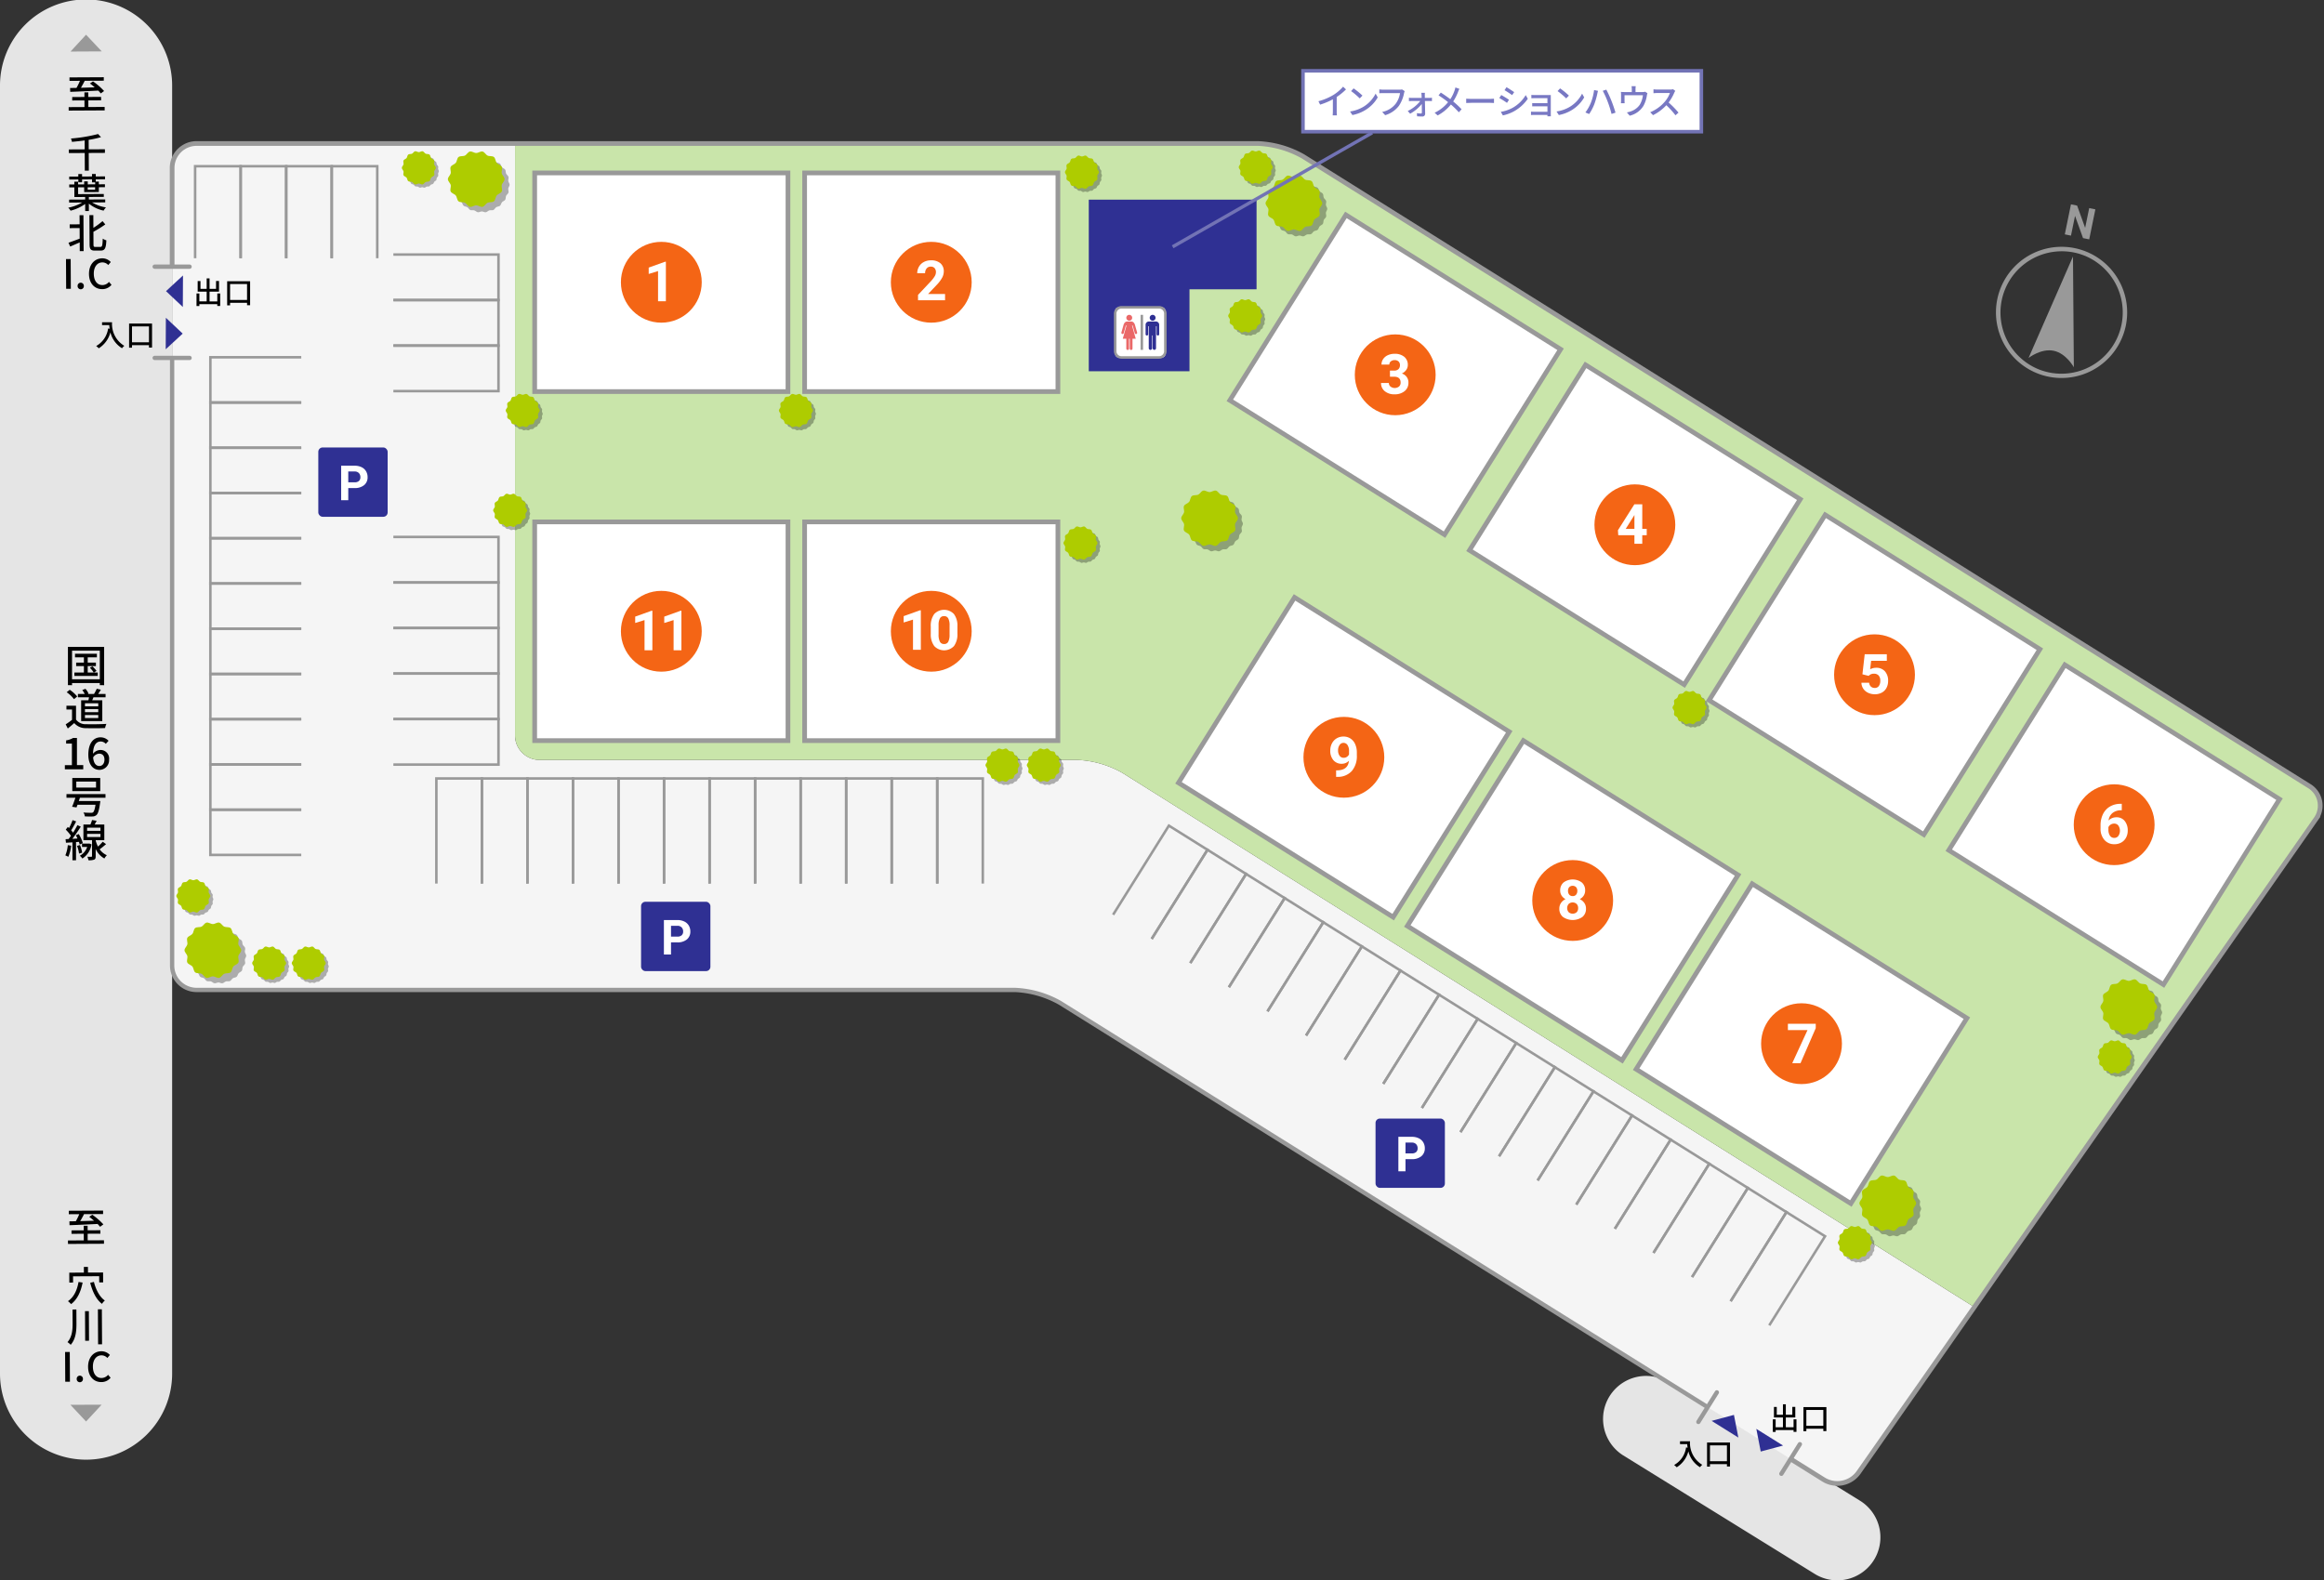 <svg xmlns="http://www.w3.org/2000/svg" xmlns:xlink="http://www.w3.org/1999/xlink" viewBox="0 0 690 469.296"><rect x="0" y="0" width="690" height="469.296" fill="#333333" stroke="none"/><defs><style>.cls-1,.cls-57,.cls-58,.cls-59,.cls-7{fill:none;}.cls-2{fill:#e5e5e5;}.cls-3{fill:#f5f5f5;}.cls-4{fill:#c9e5aa;}.cls-5{fill:#2f3093;}.cls-6{fill:#999;}.cls-57,.cls-58,.cls-59,.cls-7,.cls-8{stroke:#999;}.cls-57,.cls-58,.cls-59,.cls-61,.cls-62,.cls-7,.cls-8{stroke-miterlimit:10;}.cls-7{stroke-width:0.75px;}.cls-55,.cls-61,.cls-62,.cls-8{fill:#fff;}.cls-57,.cls-8{stroke-width:1.4px;}.cls-9{isolation:isolate;opacity:0.3;}.cls-10{clip-path:url(#clip-path);}.cls-11{clip-path:url(#clip-path-2);}.cls-12{fill:#aecc00;}.cls-13{clip-path:url(#clip-path-3);}.cls-14{clip-path:url(#clip-path-4);}.cls-15{clip-path:url(#clip-path-5);}.cls-16{clip-path:url(#clip-path-6);}.cls-17{clip-path:url(#clip-path-7);}.cls-18{clip-path:url(#clip-path-8);}.cls-19{clip-path:url(#clip-path-9);}.cls-20{clip-path:url(#clip-path-10);}.cls-21{clip-path:url(#clip-path-11);}.cls-22{clip-path:url(#clip-path-12);}.cls-23{clip-path:url(#clip-path-13);}.cls-24{clip-path:url(#clip-path-14);}.cls-25{clip-path:url(#clip-path-15);}.cls-26{clip-path:url(#clip-path-16);}.cls-27{clip-path:url(#clip-path-17);}.cls-28{clip-path:url(#clip-path-18);}.cls-29{clip-path:url(#clip-path-19);}.cls-30{clip-path:url(#clip-path-20);}.cls-31{clip-path:url(#clip-path-21);}.cls-32{clip-path:url(#clip-path-22);}.cls-33{clip-path:url(#clip-path-23);}.cls-34{clip-path:url(#clip-path-24);}.cls-35{clip-path:url(#clip-path-25);}.cls-36{clip-path:url(#clip-path-26);}.cls-37{clip-path:url(#clip-path-27);}.cls-38{clip-path:url(#clip-path-28);}.cls-39{clip-path:url(#clip-path-29);}.cls-40{clip-path:url(#clip-path-30);}.cls-41{clip-path:url(#clip-path-31);}.cls-42{clip-path:url(#clip-path-32);}.cls-43{clip-path:url(#clip-path-33);}.cls-44{clip-path:url(#clip-path-34);}.cls-45{clip-path:url(#clip-path-35);}.cls-46{clip-path:url(#clip-path-36);}.cls-47{clip-path:url(#clip-path-37);}.cls-48{clip-path:url(#clip-path-38);}.cls-49{clip-path:url(#clip-path-39);}.cls-50{clip-path:url(#clip-path-40);}.cls-51{clip-path:url(#clip-path-41);}.cls-52{clip-path:url(#clip-path-42);}.cls-53{clip-path:url(#clip-path-43);}.cls-54{clip-path:url(#clip-path-44);}.cls-56{fill:#ea6868;}.cls-58,.cls-59{stroke-width:1.278px;}.cls-59{stroke-linecap:round;}.cls-60{fill:#f46515;}.cls-61,.cls-62{stroke:#7273b5;}.cls-61{stroke-width:0.993px;}.cls-62{stroke-width:1.054px;}.cls-63{fill:#7878c3;}</style><clipPath id="clip-path"><rect class="cls-1" x="553.713" y="350.706" width="16.718" height="16.495"/></clipPath><clipPath id="clip-path-2"><rect class="cls-1" x="553.885" y="350.78" width="16.508" height="16.354"/></clipPath><clipPath id="clip-path-3"><rect class="cls-1" x="625.266" y="292.442" width="16.718" height="16.495"/></clipPath><clipPath id="clip-path-4"><rect class="cls-1" x="625.438" y="292.515" width="16.508" height="16.354"/></clipPath><clipPath id="clip-path-5"><rect class="cls-1" x="352.343" y="147.292" width="16.718" height="16.495"/></clipPath><clipPath id="clip-path-6"><rect class="cls-1" x="352.515" y="147.365" width="16.508" height="16.354"/></clipPath><clipPath id="clip-path-7"><rect class="cls-1" x="377.387" y="53.762" width="16.718" height="16.495"/></clipPath><clipPath id="clip-path-8"><rect class="cls-1" x="377.558" y="53.835" width="16.508" height="16.354"/></clipPath><clipPath id="clip-path-9"><rect class="cls-1" x="134.618" y="46.607" width="16.718" height="16.495"/></clipPath><clipPath id="clip-path-10"><rect class="cls-1" x="134.79" y="46.68" width="16.508" height="16.354"/></clipPath><clipPath id="clip-path-11"><rect class="cls-1" x="56.421" y="275.576" width="16.718" height="16.495"/></clipPath><clipPath id="clip-path-12"><rect class="cls-1" x="56.593" y="275.649" width="16.508" height="16.354"/></clipPath><clipPath id="clip-path-13"><rect class="cls-1" x="151.215" y="117.871" width="10.031" height="10.031"/></clipPath><clipPath id="clip-path-14"><rect class="cls-1" x="151.239" y="117.987" width="9.903" height="9.812"/></clipPath><clipPath id="clip-path-15"><rect class="cls-1" x="120.378" y="45.812" width="10.031" height="10.031"/></clipPath><clipPath id="clip-path-16"><rect class="cls-1" x="120.403" y="45.928" width="9.903" height="9.812"/></clipPath><clipPath id="clip-path-17"><rect class="cls-1" x="53.419" y="262.024" width="10.031" height="10.031"/></clipPath><clipPath id="clip-path-18"><rect class="cls-1" x="53.443" y="262.14" width="9.903" height="9.812"/></clipPath><clipPath id="clip-path-19"><rect class="cls-1" x="75.929" y="281.978" width="10.031" height="10.031"/></clipPath><clipPath id="clip-path-20"><rect class="cls-1" x="75.953" y="282.094" width="9.903" height="9.812"/></clipPath><clipPath id="clip-path-21"><rect class="cls-1" x="87.684" y="281.978" width="10.031" height="10.031"/></clipPath><clipPath id="clip-path-22"><rect class="cls-1" x="87.708" y="282.094" width="9.903" height="9.812"/></clipPath><clipPath id="clip-path-23"><rect class="cls-1" x="546.733" y="364.992" width="10.031" height="10.031"/></clipPath><clipPath id="clip-path-24"><rect class="cls-1" x="546.757" y="365.108" width="9.903" height="9.812"/></clipPath><clipPath id="clip-path-25"><rect class="cls-1" x="147.484" y="147.515" width="10.031" height="10.031"/></clipPath><clipPath id="clip-path-26"><rect class="cls-1" x="147.509" y="147.63" width="9.903" height="9.812"/></clipPath><clipPath id="clip-path-27"><rect class="cls-1" x="232.325" y="117.871" width="10.031" height="10.031"/></clipPath><clipPath id="clip-path-28"><rect class="cls-1" x="232.35" y="117.987" width="9.903" height="9.812"/></clipPath><clipPath id="clip-path-29"><rect class="cls-1" x="317.252" y="47.093" width="10.031" height="10.031"/></clipPath><clipPath id="clip-path-30"><rect class="cls-1" x="317.277" y="47.209" width="9.903" height="9.812"/></clipPath><clipPath id="clip-path-31"><rect class="cls-1" x="365.72" y="89.761" width="10.031" height="10.031"/></clipPath><clipPath id="clip-path-32"><rect class="cls-1" x="365.745" y="89.877" width="9.903" height="9.812"/></clipPath><clipPath id="clip-path-33"><rect class="cls-1" x="368.851" y="45.611" width="10.031" height="10.031"/></clipPath><clipPath id="clip-path-34"><rect class="cls-1" x="368.875" y="45.726" width="9.903" height="9.812"/></clipPath><clipPath id="clip-path-35"><rect class="cls-1" x="497.646" y="206.093" width="10.031" height="10.031"/></clipPath><clipPath id="clip-path-36"><rect class="cls-1" x="497.67" y="206.209" width="9.903" height="9.812"/></clipPath><clipPath id="clip-path-37"><rect class="cls-1" x="623.886" y="309.845" width="10.031" height="10.031"/></clipPath><clipPath id="clip-path-38"><rect class="cls-1" x="623.91" y="309.961" width="9.903" height="9.812"/></clipPath><clipPath id="clip-path-39"><rect class="cls-1" x="316.808" y="157.225" width="10.031" height="10.031"/></clipPath><clipPath id="clip-path-40"><rect class="cls-1" x="316.833" y="157.341" width="9.903" height="9.812"/></clipPath><clipPath id="clip-path-41"><rect class="cls-1" x="293.654" y="223.181" width="10.031" height="10.031"/></clipPath><clipPath id="clip-path-42"><rect class="cls-1" x="293.678" y="223.297" width="9.903" height="9.812"/></clipPath><clipPath id="clip-path-43"><rect class="cls-1" x="305.92" y="223.181" width="10.031" height="10.031"/></clipPath><clipPath id="clip-path-44"><rect class="cls-1" x="305.945" y="223.297" width="9.903" height="9.812"/></clipPath></defs><g id="建具パーツ"><path class="cls-2" d="M545.5,469.3a12.72,12.72,0,0,1-6.755-1.941l-56.781-35.143A12.777,12.777,0,0,1,495.5,410.536l56.781,35.143A12.779,12.779,0,0,1,545.5,469.3Z"/><path class="cls-2" d="M25.555,433.469A25.554,25.554,0,0,1,0,407.915V25.555a25.555,25.555,0,1,1,51.109,0v382.36A25.554,25.554,0,0,1,25.555,433.469Z"/><path class="cls-3" d="M319.851,225.665H160.159a7.265,7.265,0,0,1-7.244-7.244V42.615H58.349a7.265,7.265,0,0,0-7.244,7.243V286.729a7.265,7.265,0,0,0,7.244,7.243H301.331a29.87,29.87,0,0,1,13.388,3.837l226.767,141.6a7.74,7.74,0,0,0,10.3-2.1l34.391-49.148L333.231,229.514A29.745,29.745,0,0,0,319.851,225.665Z"/><path class="cls-4" d="M685.618,233.432,386.9,46.458a29.8,29.8,0,0,0-13.384-3.843h-220.6V218.421a7.265,7.265,0,0,0,7.244,7.244H319.851a29.745,29.745,0,0,1,13.38,3.849L586.175,388.162,687.606,243.21A6.827,6.827,0,0,0,685.618,233.432Z"/><polygon class="cls-5" points="373.072 59.293 323.261 59.293 323.261 110.248 353.16 110.248 353.16 85.909 373.072 85.909 373.072 59.293"/><path class="cls-6" d="M619.513,74.764l-.5,1.2h0a18.2,18.2,0,0,1-10.612,34.645,18.425,18.425,0,0,1-3.3-1.007,18.2,18.2,0,0,1,13.907-33.638l.5-1.2m0,0a19.7,19.7,0,0,0-3.531-1.078,19.478,19.478,0,1,0,3.531,1.078"/><path class="cls-6" d="M615.472,76.169,602.285,106.3s3.692-2.907,7.444-2.138,6,4.9,6,4.9Z"/><polygon class="cls-6" points="620.291 71.081 618.455 70.705 616.083 64.107 614.88 69.972 613.044 69.595 614.872 60.682 616.708 61.059 619.084 67.67 620.289 61.793 622.119 62.169 620.291 71.081"/><polyline class="cls-7" points="251.233 262.385 251.233 231.175 264.752 231.175 264.752 262.385"/><polyline class="cls-7" points="264.752 262.385 264.752 231.175 278.271 231.175 278.271 262.385"/><polyline class="cls-7" points="278.271 262.385 278.271 231.175 291.791 231.175 291.791 262.385"/><polyline class="cls-7" points="210.674 262.385 210.674 231.175 224.194 231.175 224.194 262.385"/><polyline class="cls-7" points="224.194 262.385 224.194 231.175 237.713 231.175 237.713 262.385"/><polyline class="cls-7" points="237.713 262.385 237.713 231.175 251.233 231.175 251.233 262.385"/><polyline class="cls-7" points="170.116 262.385 170.116 231.175 183.635 231.175 183.635 262.385"/><polyline class="cls-7" points="183.635 262.385 183.635 231.175 197.155 231.175 197.155 262.385"/><polyline class="cls-7" points="197.155 262.385 197.155 231.175 210.674 231.175 210.674 262.385"/><polyline class="cls-7" points="129.557 262.385 129.557 231.175 143.077 231.175 143.077 262.385"/><polyline class="cls-7" points="143.077 262.385 143.077 231.175 156.596 231.175 156.596 262.385"/><polyline class="cls-7" points="156.596 262.385 156.596 231.175 170.116 231.175 170.116 262.385"/><polyline class="cls-7" points="433.622 336.194 450.181 309.739 461.641 316.911 445.082 343.367"/><polyline class="cls-7" points="445.082 343.367 461.641 316.911 473.101 324.084 456.541 350.54"/><polyline class="cls-7" points="456.541 350.54 473.101 324.084 484.56 331.257 468.001 357.713"/><polyline class="cls-7" points="399.243 314.676 415.802 288.22 427.262 295.393 410.702 321.849"/><polyline class="cls-7" points="410.702 321.849 427.262 295.393 438.721 302.566 422.162 329.021"/><polyline class="cls-7" points="422.162 329.021 438.721 302.566 450.181 309.739 433.622 336.194"/><polyline class="cls-7" points="502.38 379.232 518.939 352.776 530.399 359.949 513.84 386.404"/><polyline class="cls-7" points="513.84 386.404 530.399 359.949 541.859 367.122 525.3 393.577"/><polyline class="cls-7" points="468.001 357.713 484.56 331.257 496.02 338.43 479.461 364.886"/><polyline class="cls-7" points="479.461 364.886 496.02 338.43 507.48 345.603 490.921 372.059"/><polyline class="cls-7" points="490.921 372.059 507.48 345.603 518.939 352.776 502.38 379.232"/><polyline class="cls-7" points="364.863 293.157 381.423 266.701 392.882 273.874 376.323 300.33"/><polyline class="cls-7" points="376.323 300.33 392.882 273.874 404.342 281.047 387.783 307.503"/><polyline class="cls-7" points="387.783 307.503 404.342 281.047 415.802 288.22 399.243 314.676"/><polyline class="cls-7" points="330.484 271.638 347.043 245.183 358.503 252.356 341.944 278.811"/><polyline class="cls-7" points="341.944 278.811 358.503 252.356 369.963 259.528 353.404 285.984"/><polyline class="cls-7" points="353.404 285.984 369.963 259.528 381.423 266.701 364.863 293.157"/><polyline class="cls-7" points="89.445 132.965 62.46 132.965 62.46 119.53 89.445 119.53"/><polyline class="cls-7" points="89.445 119.53 62.46 119.53 62.46 106.095 89.445 106.095"/><polyline class="cls-7" points="89.445 173.271 62.46 173.271 62.46 159.836 89.445 159.836"/><polyline class="cls-7" points="89.445 159.836 62.46 159.836 62.46 146.401 89.445 146.401"/><polyline class="cls-7" points="89.445 146.401 62.46 146.401 62.46 132.965 89.445 132.965"/><polyline class="cls-7" points="89.445 213.576 62.46 213.576 62.46 200.141 89.445 200.141"/><polyline class="cls-7" points="89.445 200.141 62.46 200.141 62.46 186.706 89.445 186.706"/><polyline class="cls-7" points="89.445 186.706 62.46 186.706 62.46 173.271 89.445 173.271"/><polyline class="cls-7" points="89.445 253.882 62.46 253.882 62.46 240.447 89.445 240.447"/><polyline class="cls-7" points="89.445 240.447 62.46 240.447 62.46 227.012 89.445 227.012"/><polyline class="cls-7" points="89.445 227.012 62.46 227.012 62.46 213.576 89.445 213.576"/><polyline class="cls-7" points="116.79 186.495 148.001 186.495 148.001 172.976 116.79 172.976"/><polyline class="cls-7" points="116.79 172.976 148.001 172.976 148.001 159.456 116.79 159.456"/><polyline class="cls-7" points="116.79 227.054 148.001 227.054 148.001 213.534 116.79 213.534"/><polyline class="cls-7" points="116.79 213.534 148.001 213.534 148.001 200.015 116.79 200.015"/><polyline class="cls-7" points="116.79 200.015 148.001 200.015 148.001 186.495 116.79 186.495"/><polyline class="cls-7" points="71.452 76.686 71.452 49.364 57.932 49.364 57.932 76.686"/><polyline class="cls-7" points="112.01 76.686 112.01 49.364 98.491 49.364 98.491 76.686"/><polyline class="cls-7" points="98.491 76.686 98.491 49.364 84.971 49.364 84.971 76.686"/><polyline class="cls-7" points="84.971 76.686 84.971 49.364 71.452 49.364 71.452 76.686"/><polyline class="cls-7" points="116.79 116.147 148.001 116.147 148.001 102.627 116.79 102.627"/><polyline class="cls-7" points="116.79 102.627 148.001 102.627 148.001 89.108 116.79 89.108"/><polyline class="cls-7" points="116.79 89.108 148.001 89.108 148.001 75.588 116.79 75.588"/></g><g id="建物"><rect class="cls-8" x="163.874" y="149.862" width="64.947" height="75.202" transform="translate(8.884 383.81) rotate(-90)"/><rect class="cls-8" x="244.023" y="149.862" width="64.947" height="75.202" transform="translate(89.034 463.959) rotate(-90)"/><rect class="cls-8" x="163.874" y="46.219" width="64.947" height="75.202" transform="translate(112.527 280.167) rotate(-90)"/><rect class="cls-8" x="244.023" y="46.219" width="64.947" height="75.202" transform="translate(192.676 360.316) rotate(-90)"/><rect class="cls-8" x="381.771" y="73.7" width="64.947" height="75.202" transform="translate(100.118 403.382) rotate(-57.957)"/><rect class="cls-8" x="452.922" y="118.236" width="64.947" height="75.202" transform="translate(95.77 484.6) rotate(-57.957)"/><rect class="cls-8" x="524.074" y="162.771" width="64.947" height="75.202" transform="translate(91.421 565.819) rotate(-57.957)"/><rect class="cls-8" x="595.226" y="207.306" width="64.947" height="75.202" transform="translate(87.072 647.037) rotate(-57.957)"/><rect class="cls-8" x="366.523" y="187.283" width="64.947" height="75.202" transform="translate(-3.318 443.778) rotate(-57.957)"/><rect class="cls-8" x="434.462" y="229.807" width="64.947" height="75.202" transform="translate(-7.47 521.329) rotate(-57.957)"/><rect class="cls-8" x="502.401" y="272.331" width="64.947" height="75.202" transform="translate(-11.622 598.879) rotate(-57.957)"/></g><g id="文字"><polygon class="cls-6" points="25.55 422.13 30.177 417.143 20.897 417.166 25.55 422.13"/><polygon class="cls-6" points="25.55 10.31 20.936 15.309 30.216 15.261 25.55 10.31"/><path d="M31.07,31.754l.006,1.031-10.685.056-.006-1.032,4.7-.024-.01-1.967-3.634.019,0-1.02L25.07,28.8l-.006-1.356,1.151-.006.007,1.356,3.79-.021.006,1.02-3.79.02.009,1.967Zm-10.259-5.62c.551-.014,1.2-.018,1.907-.035A19.739,19.739,0,0,0,23.737,24l-3.1.015-.005-1.031,10.182-.052,0,1.031-5.661.029c-.344.7-.748,1.443-1.128,2.069,1.271-.03,2.686-.074,4.1-.118-.47-.416-.964-.821-1.421-1.155l.908-.616A19.193,19.193,0,0,1,30.9,27.029l-.979.713a8.523,8.523,0,0,0-.749-.836c-3.021.147-6.222.3-8.321.367Z"/><path d="M31.154,45.4l-4.809.025.027,5.253-1.187.006-.028-5.253-4.714.025-.005-1.079,4.713-.025-.013-2.65c-1.271.175-2.565.312-3.777.427a3.777,3.777,0,0,0-.3-.993A45.9,45.9,0,0,0,29.122,39.8l.868.931a29.36,29.36,0,0,1-3.666.8l.015,2.819,4.809-.025Z"/><path d="M27.344,60.118a10.893,10.893,0,0,0,4.122,1.466,4.556,4.556,0,0,0-.7.963,10.142,10.142,0,0,1-4.388-2.088l.012,2.207-1.092.006-.011-2.1a12.784,12.784,0,0,1-4.332,1.989,4.633,4.633,0,0,0-.688-.884,13.04,13.04,0,0,0,4.142-1.545l-3.886.02,0-.875,4.761-.024,0-.756-3.2.016-.015-2.878-1.511.008,0-.864,1.511-.008,0-.815,1.115-.006.005.815,1.8-.009-.005-.9,1.067-.006.005.9,2.2-.011,0-.587-.936.005,0-.888-2.95.015,0,.839-1.115.006,0-.839-2.7.014-.005-.864,2.7-.014,0-.744,1.115-.005,0,.743,2.95-.015,0-.743,1.116-.006,0,.743,2.746-.014,0,.864-2.747.014,0,.66.911-.005,0,.815,1.812-.01,0,.865-1.812.009.008,1.427-4.353.023-.008-1.427-1.8.01.011,2.014,7.616-.04.005.864-4.438.023,0,.756,4.858-.026,0,.875Zm-1.307-4.5,0,.731,2.2-.01,0-.732Z"/><path d="M23.622,63.9l1.151-.007.056,10.674-1.151.007-.013-2.59c-.994.437-2.011.885-2.825,1.226l-.509-1.125c.825-.28,2.083-.743,3.328-1.218l-.016-3.141-2.951.015,0-1.115,2.95-.015Zm6.227,9.419c.515,0,.584-.519.658-2.463a3.377,3.377,0,0,0,1.069.51c-.095,2.22-.39,3.036-1.626,3.043l-1.775.01c-1.211.006-1.574-.412-1.581-1.864l-.046-8.67,1.164-.006.02,3.778a20.851,20.851,0,0,0,2.711-1.994l.822.979a33.563,33.563,0,0,1-3.527,2.19l.02,3.742c0,.648.088.755.567.753Z"/><path d="M19.594,76.927l1.391-.007.046,8.839-1.391.006Z"/><path d="M23.044,84.944a.926.926,0,1,1,1.848-.01.925.925,0,1,1-1.848.01Z"/><path d="M26.422,81.341c-.016-2.878,1.726-4.615,3.957-4.626a3.4,3.4,0,0,1,2.513,1.1l-.751.892a2.349,2.349,0,0,0-1.732-.782c-1.523.007-2.571,1.284-2.56,3.359.01,2.1,1,3.377,2.559,3.369a2.549,2.549,0,0,0,1.95-.946l.748.872a3.484,3.484,0,0,1-2.739,1.286C28.148,85.878,26.437,84.231,26.422,81.341Z"/><g class="cls-9"><g class="cls-10"><g class="cls-11"><path d="M570.393,358.956c0,.391-.35.753-.4,1.129s.179.831.072,1.2-.547.621-.707.969-.063.845-.271,1.168-.7.44-.951.73-.3.793-.588,1.045-.793.225-1.117.434-.506.677-.858.837-.822-.008-1.195.1-.674.5-1.06.56-.783-.241-1.175-.241-.8.294-1.174.241-.694-.453-1.061-.56-.846.058-1.194-.1-.536-.629-.858-.837-.827-.182-1.118-.434-.335-.754-.588-1.045-.742-.406-.951-.73-.11-.816-.271-1.168-.6-.6-.706-.969.126-.811.071-1.2-.4-.738-.4-1.129.35-.753.4-1.129-.178-.831-.071-1.2.547-.621.707-.969.063-.845.27-1.168.7-.439.951-.73.3-.792.589-1.045.792-.225,1.117-.434.506-.676.858-.837.822.008,1.194-.1.675-.505,1.061-.559.783.24,1.174.24.8-.294,1.175-.24.694.452,1.06.56.847-.058,1.195.1.535.629.858.837.827.182,1.118.435.335.753.588,1.044.742.406.951.73.11.816.27,1.168.6.6.707.969-.127.811-.072,1.2.4.738.4,1.129"/></g></g></g><path class="cls-12" d="M568.906,357.307c0,.619-.709,1.15-.841,1.729-.135.6.27,1.384.009,1.924s-1.133.719-1.51,1.191-.353,1.358-.826,1.736-1.328.156-1.876.421-.9,1.07-1.5,1.2c-.579.132-1.253-.438-1.872-.438s-1.294.57-1.873.438c-.6-.135-.959-.945-1.5-1.2s-1.4-.045-1.877-.421-.448-1.263-.826-1.737-1.245-.642-1.51-1.191.145-1.324.009-1.922c-.132-.58-.841-1.111-.841-1.73s.709-1.15.841-1.729c.136-.6-.269-1.383-.009-1.923s1.134-.72,1.51-1.191.353-1.358.827-1.736,1.327-.157,1.876-.421.9-1.07,1.5-1.206c.579-.132,1.254.438,1.873.438s1.293-.57,1.872-.438c.6.136.959.945,1.5,1.206s1.405.045,1.876.421.448,1.263.826,1.736,1.246.643,1.51,1.191-.144,1.325-.009,1.923c.132.579.841,1.11.841,1.729"/><g class="cls-9"><g class="cls-13"><g class="cls-14"><path d="M641.946,300.692c0,.391-.35.752-.4,1.128s.179.831.072,1.2-.547.621-.707.97-.063.845-.271,1.167-.7.44-.951.731-.3.792-.588,1.044-.793.226-1.117.435-.506.676-.858.837-.822-.008-1.195.1-.674.5-1.06.56-.784-.241-1.175-.241-.8.3-1.175.241-.694-.453-1.06-.56-.847.058-1.194-.1-.536-.63-.858-.838-.827-.182-1.118-.434-.335-.753-.588-1.045-.742-.405-.951-.73-.11-.816-.271-1.168-.6-.6-.706-.969.126-.811.071-1.2-.4-.738-.4-1.128.35-.753.4-1.129-.178-.831-.071-1.2.547-.621.706-.969.064-.846.271-1.168.7-.44.951-.73.3-.793.588-1.045.793-.225,1.118-.435.506-.676.858-.837.822.008,1.194-.1.675-.5,1.061-.56.783.241,1.174.241.8-.3,1.175-.241.694.453,1.06.56.847-.058,1.195.1.535.63.858.838.827.182,1.117.434.336.754.588,1.045.742.4.952.73.109.816.27,1.168.6.6.707.969-.127.811-.072,1.2.4.738.4,1.129"/></g></g></g><path class="cls-12" d="M640.459,299.043c0,.619-.709,1.15-.841,1.729-.135.6.27,1.384.009,1.923s-1.133.72-1.51,1.191-.353,1.358-.826,1.737-1.328.156-1.877.42-.9,1.07-1.5,1.206c-.579.132-1.254-.438-1.872-.438s-1.294.57-1.873.438c-.6-.136-.959-.945-1.5-1.206s-1.406-.044-1.877-.421-.448-1.263-.826-1.736-1.245-.643-1.51-1.191.145-1.325.009-1.923c-.132-.579-.841-1.11-.841-1.729s.709-1.15.841-1.73c.136-.6-.269-1.383-.009-1.922s1.134-.72,1.51-1.192.353-1.358.826-1.736,1.328-.156,1.877-.421.9-1.069,1.5-1.2c.579-.132,1.253.438,1.873.438s1.293-.57,1.872-.438c.6.136.959.945,1.5,1.2s1.405.045,1.876.421.448,1.263.826,1.737,1.245.642,1.51,1.191-.144,1.324-.009,1.922c.132.58.841,1.111.841,1.73"/><g class="cls-9"><g class="cls-15"><g class="cls-16"><path d="M369.023,155.541c0,.392-.35.753-.4,1.129s.179.831.071,1.2-.547.621-.706.97-.063.845-.271,1.167-.7.44-.951.731-.3.792-.588,1.044-.793.225-1.118.434-.5.677-.857.838-.823-.008-1.195.1-.675.505-1.06.56-.784-.241-1.175-.241-.8.295-1.175.241-.694-.453-1.06-.56-.847.058-1.195-.1-.535-.63-.858-.838-.826-.182-1.117-.434-.336-.754-.588-1.045-.742-.405-.951-.73-.11-.816-.271-1.168-.6-.6-.706-.969.126-.811.071-1.2-.4-.738-.4-1.129.35-.752.4-1.129-.178-.83-.071-1.2.547-.621.706-.969.063-.845.271-1.167.7-.44.951-.73.3-.793.588-1.045.793-.226,1.118-.435.506-.676.858-.837.822.008,1.194-.1.675-.505,1.061-.56.783.241,1.174.241.8-.295,1.175-.241.694.452,1.06.56.847-.058,1.195.1.535.63.858.838.827.182,1.117.434.336.754.588,1.045.742.405.951.73.11.816.271,1.168.6.6.706.968-.126.812-.071,1.2.4.738.4,1.129"/></g></g></g><path class="cls-12" d="M367.536,153.893c0,.619-.709,1.15-.841,1.729-.136.6.269,1.383.009,1.923s-1.134.72-1.51,1.191-.353,1.358-.827,1.736-1.327.157-1.876.421-.9,1.07-1.5,1.206c-.579.131-1.254-.438-1.873-.438s-1.293.569-1.872.438c-.6-.136-.959-.945-1.5-1.206s-1.405-.045-1.876-.421-.448-1.263-.826-1.736-1.246-.643-1.51-1.191.145-1.325.009-1.923c-.132-.579-.841-1.11-.841-1.729s.709-1.151.841-1.73c.136-.6-.269-1.383-.009-1.923s1.134-.72,1.51-1.191.353-1.358.826-1.736,1.328-.156,1.876-.421.9-1.07,1.5-1.2c.579-.132,1.253.438,1.872.438s1.294-.57,1.873-.438c.6.135.959.945,1.5,1.2s1.4.045,1.876.421.448,1.263.826,1.736,1.245.643,1.51,1.191-.145,1.325-.009,1.923c.132.579.841,1.111.841,1.73"/><g class="cls-9"><g class="cls-17"><g class="cls-18"><path d="M394.066,62.012c0,.391-.349.752-.4,1.129s.178.831.071,1.2-.547.621-.706.969-.064.845-.271,1.167-.7.44-.951.731-.3.792-.588,1.044-.793.226-1.118.435-.506.676-.858.837-.822-.008-1.195.1-.674.5-1.06.56-.783-.241-1.174-.241-.8.3-1.175.241-.694-.453-1.06-.56-.847.058-1.195-.1-.535-.63-.858-.838-.827-.182-1.117-.434-.336-.753-.589-1.044-.741-.406-.951-.731-.109-.816-.27-1.168-.6-.6-.707-.968.126-.812.072-1.2-.4-.738-.4-1.129.35-.753.4-1.129-.179-.831-.072-1.2.547-.621.707-.969.063-.846.271-1.168.7-.44.951-.73.3-.793.588-1.045.793-.225,1.117-.435.506-.676.858-.837.822.008,1.195-.1.674-.505,1.06-.56.784.241,1.175.241.8-.3,1.174-.241.695.453,1.06.56.847-.058,1.195.1.536.63.858.838.827.182,1.118.434.335.754.588,1.045.742.4.951.73.11.816.271,1.168.6.6.706.969-.126.811-.071,1.2.4.738.4,1.129"/></g></g></g><path class="cls-12" d="M392.579,60.363c0,.619-.709,1.15-.84,1.729-.136.6.269,1.384.009,1.923s-1.134.72-1.51,1.191-.354,1.359-.827,1.737-1.328.156-1.876.42-.9,1.07-1.5,1.206c-.579.132-1.254-.438-1.873-.438s-1.294.57-1.873.438c-.6-.136-.958-.945-1.5-1.206s-1.405-.044-1.876-.421-.449-1.263-.827-1.736-1.245-.642-1.51-1.191.145-1.325.009-1.923c-.131-.579-.84-1.11-.84-1.729s.709-1.15.84-1.729c.136-.6-.269-1.384-.008-1.923s1.133-.72,1.509-1.192.354-1.358.827-1.736,1.328-.156,1.876-.421.9-1.069,1.5-1.205c.579-.132,1.254.438,1.873.438s1.294-.57,1.873-.438c.6.136.958.945,1.5,1.205s1.4.045,1.876.421.449,1.263.827,1.737,1.245.642,1.51,1.191-.145,1.325-.009,1.923c.131.579.84,1.11.84,1.729"/><g class="cls-9"><g class="cls-19"><g class="cls-20"><path d="M151.3,54.856c0,.392-.35.753-.4,1.129s.178.831.071,1.2-.547.621-.706.969-.063.846-.271,1.168-.7.44-.951.73-.3.793-.588,1.045-.793.225-1.118.434-.5.677-.858.838-.822-.008-1.194.1-.675.505-1.06.56-.784-.241-1.175-.241-.8.294-1.175.241-.694-.453-1.06-.56-.847.058-1.195-.1-.535-.63-.858-.838-.827-.182-1.117-.434-.336-.754-.588-1.045-.742-.405-.951-.73-.11-.816-.271-1.168-.6-.6-.706-.969.126-.811.071-1.2-.4-.738-.4-1.129.35-.752.4-1.129-.179-.83-.071-1.2.547-.621.706-.969.063-.845.271-1.168.7-.439.951-.73.3-.792.588-1.044.793-.226,1.118-.435.506-.676.858-.837.822.008,1.194-.1.675-.505,1.06-.56.784.24,1.175.24.8-.294,1.175-.24.694.452,1.06.56.847-.058,1.195.1.535.63.858.837.827.183,1.117.435.336.753.588,1.045.742.405.951.73.11.816.271,1.168.6.6.706.968-.126.812-.071,1.2.4.738.4,1.129"/></g></g></g><path class="cls-12" d="M149.811,53.208c0,.619-.709,1.15-.841,1.729-.136.6.269,1.383.009,1.923s-1.134.72-1.51,1.191-.353,1.358-.827,1.736-1.327.157-1.876.421-.9,1.07-1.5,1.206c-.579.131-1.254-.438-1.873-.438s-1.293.569-1.872.438c-.6-.136-.959-.946-1.5-1.206s-1.405-.045-1.876-.421-.449-1.263-.827-1.736-1.245-.643-1.509-1.191.144-1.325.008-1.923c-.131-.579-.84-1.11-.84-1.729s.709-1.151.84-1.73c.136-.6-.268-1.383-.008-1.923s1.134-.72,1.51-1.191.353-1.358.826-1.736,1.328-.156,1.876-.421.9-1.07,1.5-1.206c.58-.131,1.254.438,1.873.438s1.294-.569,1.873-.438c.6.136.959.946,1.5,1.206s1.406.045,1.877.421.448,1.263.826,1.736,1.245.643,1.51,1.191-.145,1.325-.009,1.923c.132.579.841,1.11.841,1.73"/><g class="cls-9"><g class="cls-21"><g class="cls-22"><path d="M73.1,283.825c0,.392-.35.753-.4,1.129s.178.831.071,1.2-.547.621-.706.97-.063.845-.271,1.167-.7.44-.951.731-.3.792-.588,1.044-.793.225-1.118.435-.506.676-.858.837-.822-.008-1.194.1-.675.5-1.06.56-.784-.241-1.175-.241-.8.3-1.175.241-.694-.453-1.06-.56-.847.058-1.2-.1-.535-.63-.858-.838-.827-.182-1.117-.434-.336-.754-.588-1.045-.742-.4-.951-.73-.11-.816-.271-1.168-.6-.6-.706-.969.126-.811.071-1.2-.4-.738-.4-1.129.35-.752.4-1.128-.179-.831-.071-1.2.547-.621.706-.969.063-.846.271-1.168.7-.44.951-.73.3-.793.588-1.045.793-.225,1.117-.435.507-.676.859-.837.821.008,1.194-.1.675-.5,1.06-.56.784.241,1.175.241.8-.3,1.175-.241.694.453,1.06.56.847-.058,1.2.1.535.63.858.838.827.182,1.117.434.336.754.588,1.045.742.405.951.73.11.816.271,1.168.6.6.706.969-.126.811-.071,1.2.4.738.4,1.128"/></g></g></g><path class="cls-12" d="M71.614,282.177c0,.619-.709,1.15-.841,1.729-.136.6.269,1.384.009,1.923s-1.134.72-1.51,1.191-.353,1.358-.827,1.736-1.327.157-1.876.421-.9,1.07-1.5,1.206c-.579.131-1.254-.438-1.873-.438s-1.294.569-1.872.438c-.6-.136-.959-.945-1.5-1.206s-1.405-.044-1.876-.421-.449-1.263-.827-1.736-1.245-.643-1.509-1.191.144-1.325.008-1.923c-.131-.579-.84-1.11-.84-1.729s.709-1.15.84-1.73c.136-.6-.268-1.383-.008-1.923s1.134-.719,1.51-1.191.353-1.358.826-1.736,1.328-.156,1.876-.421.9-1.069,1.5-1.2c.579-.132,1.254.438,1.873.438s1.294-.57,1.873-.438c.6.136.959.945,1.5,1.2s1.405.045,1.876.421.449,1.263.827,1.737,1.245.642,1.51,1.19-.145,1.325-.009,1.923c.132.58.841,1.111.841,1.73"/><g class="cls-9"><g class="cls-23"><g class="cls-24"><path d="M161.142,122.894c0,.234-.209.451-.242.677s.108.5.043.718-.328.373-.424.582-.038.507-.162.7-.42.264-.571.439-.178.475-.353.626-.475.135-.67.261-.3.406-.515.5-.493,0-.717.061-.4.3-.636.336-.47-.145-.705-.145-.479.177-.7.145-.416-.272-.636-.336-.508.035-.717-.061-.321-.378-.514-.5-.5-.11-.671-.261-.2-.452-.353-.627-.445-.243-.57-.438-.066-.489-.163-.7-.358-.357-.423-.581.075-.487.042-.718-.242-.443-.242-.677.21-.452.242-.678-.107-.5-.042-.718.328-.373.423-.581.038-.508.163-.7.42-.264.571-.438.178-.476.352-.627.476-.135.671-.261.3-.406.515-.5.493,0,.716-.061.405-.3.636-.336.471.145.7.145.48-.177.705-.145.417.272.636.336.508-.035.717.061.321.378.515.5.5.109.67.26.2.452.353.627.445.243.571.438.066.49.162.7.359.357.424.581-.075.487-.043.718.242.443.242.678"/></g></g></g><path class="cls-12" d="M160.25,121.9c0,.372-.425.69-.5,1.038s.161.83,0,1.154-.68.432-.906.715-.212.814-.5,1.041-.8.094-1.125.253-.54.641-.9.723-.752-.263-1.124-.263-.776.342-1.124.263-.575-.567-.9-.723-.843-.027-1.125-.253-.269-.758-.5-1.042-.747-.385-.906-.714.087-.8,0-1.154-.5-.666-.5-1.038.425-.69.5-1.037-.161-.83,0-1.154.68-.432.906-.715.212-.815.5-1.041.8-.094,1.126-.253.539-.642.9-.723.752.263,1.123.263.776-.342,1.124-.263.575.567.9.723.843.027,1.126.253.269.757.5,1.041.748.386.906.715-.086.8,0,1.154.5.666.5,1.037"/><g class="cls-9"><g class="cls-25"><g class="cls-26"><path d="M130.306,50.835c0,.235-.21.452-.242.677s.107.5.043.719-.329.372-.424.581-.038.507-.162.7-.42.263-.571.438-.179.475-.353.627-.476.135-.671.26-.3.406-.514.5-.494-.005-.717.06-.4.3-.636.336-.47-.144-.7-.144-.479.176-.7.144-.416-.271-.636-.336-.508.035-.717-.061-.321-.377-.515-.5-.5-.11-.67-.261-.2-.452-.353-.626-.445-.244-.571-.439-.066-.489-.162-.7-.358-.358-.424-.582.076-.486.043-.718-.242-.442-.242-.677.21-.452.242-.678-.107-.5-.043-.718.328-.372.424-.581.038-.507.163-.7.419-.264.57-.438.178-.476.353-.627.476-.135.671-.26.3-.406.515-.5.493.005.716-.061.405-.3.636-.335.47.144.7.144.479-.177.7-.144.416.271.636.335.508-.034.717.061.321.378.515.5.5.109.67.26.2.453.353.627.445.244.571.438.066.49.162.7.358.358.424.581-.076.487-.043.718.242.443.242.678"/></g></g></g><path class="cls-12" d="M129.414,49.846c0,.371-.425.69-.5,1.037s.161.83,0,1.154-.68.432-.906.715-.212.815-.5,1.041-.8.094-1.126.253-.54.642-.9.723-.752-.263-1.123-.263-.776.342-1.124.263-.575-.567-.9-.723-.843-.027-1.126-.253-.269-.757-.5-1.041-.747-.386-.905-.715.086-.8,0-1.154-.5-.666-.5-1.037.426-.691.5-1.038-.161-.83,0-1.154.68-.432.906-.715.212-.814.5-1.041.8-.094,1.125-.253.54-.641.9-.723.753.263,1.124.263.776-.342,1.124-.263.575.567.9.723.843.027,1.126.253.269.758.5,1.042.747.385.906.714-.087.795,0,1.154.5.666.5,1.038"/><g class="cls-9"><g class="cls-27"><g class="cls-28"><path d="M63.346,267.046c0,.235-.21.452-.242.678s.107.5.043.718-.328.372-.424.581-.038.507-.162.7-.42.264-.571.438-.178.475-.353.627-.476.135-.67.26-.3.406-.515.5-.493,0-.717.06-.405.3-.636.336-.47-.144-.7-.144-.479.177-.7.144-.416-.271-.636-.336-.508.035-.717-.06-.321-.378-.514-.5-.5-.109-.671-.26-.2-.453-.353-.627-.445-.244-.57-.438-.066-.49-.163-.7-.358-.358-.423-.581.075-.487.042-.718-.242-.443-.242-.678.21-.452.242-.677-.107-.5-.042-.719.328-.372.423-.581.038-.507.163-.7.419-.263.57-.438.179-.475.353-.627.476-.135.671-.26.3-.406.515-.5.493,0,.716-.06.405-.3.636-.336.47.144.7.144.48-.176.7-.144.417.271.636.336.508-.035.717.061.321.377.515.5.5.11.67.261.2.452.353.626.445.244.571.439.066.489.162.7.358.358.424.582-.076.486-.043.718.242.442.242.677"/></g></g></g><path class="cls-12" d="M62.454,266.057c0,.371-.425.69-.5,1.038s.161.83,0,1.153-.68.432-.906.715-.212.815-.5,1.042-.8.094-1.126.252-.539.642-.9.724-.753-.263-1.124-.263-.776.341-1.124.263-.575-.568-.9-.724-.843-.027-1.125-.253-.269-.757-.5-1.041-.747-.386-.906-.715.087-.8.005-1.153-.5-.667-.5-1.038.425-.69.5-1.038-.161-.83-.005-1.154.68-.432.906-.714.212-.815.5-1.042.8-.094,1.125-.252.54-.642.9-.724.753.263,1.124.263.776-.342,1.124-.263.575.568.9.724.843.027,1.126.252.269.758.495,1.042.747.386.906.715-.087.794,0,1.153.5.666.5,1.038"/><g class="cls-9"><g class="cls-29"><g class="cls-30"><path d="M85.856,287c0,.235-.209.452-.242.677s.108.5.043.719-.328.372-.424.581-.038.507-.162.7-.42.263-.571.438-.178.475-.353.627-.475.135-.67.26-.3.406-.515.5-.493,0-.717.06-.4.3-.636.336-.47-.144-.7-.144-.479.176-.7.144-.416-.271-.636-.336-.508.035-.717-.061-.321-.377-.514-.5-.5-.11-.671-.261-.2-.452-.353-.626-.445-.244-.57-.439-.066-.489-.163-.7-.358-.358-.423-.582.075-.486.042-.718-.242-.442-.242-.677.21-.452.242-.678-.107-.5-.042-.718.328-.372.423-.581.038-.507.163-.7.42-.264.571-.438.178-.476.352-.627.476-.135.671-.26.3-.406.515-.5.493,0,.716-.061.405-.3.636-.335.471.144.7.144.48-.177.7-.144.417.271.636.335.508-.034.717.061.322.378.515.5.5.109.67.26.2.453.353.627.445.244.571.438.066.49.162.7.359.358.424.581-.075.487-.043.718.242.443.242.678"/></g></g></g><path class="cls-12" d="M84.964,286.012c0,.371-.425.69-.5,1.037s.161.83.005,1.154-.68.432-.906.715-.212.815-.5,1.041-.8.094-1.125.253-.54.642-.9.723-.752-.263-1.124-.263-.776.342-1.124.263-.575-.567-.9-.723-.843-.027-1.125-.253-.269-.757-.5-1.041-.747-.386-.906-.715.087-.795.005-1.154-.5-.666-.5-1.037.425-.691.5-1.038-.161-.83-.005-1.154.68-.432.906-.715.212-.815.5-1.041.8-.094,1.126-.253.539-.641.9-.723.752.263,1.123.263.776-.342,1.124-.263.575.567.9.723.843.027,1.126.253.269.758.5,1.042.748.385.906.714-.086.8-.005,1.154.5.666.5,1.038"/><g class="cls-9"><g class="cls-31"><g class="cls-32"><path d="M97.612,287c0,.235-.21.452-.243.677s.108.5.043.719-.328.372-.423.581-.039.507-.163.7-.419.263-.571.438-.178.475-.353.627-.475.135-.67.26-.3.406-.515.5-.493,0-.716.06-.405.3-.637.336-.47-.144-.7-.144-.479.176-.7.144-.417-.271-.636-.336-.509.035-.717-.061-.322-.377-.515-.5-.5-.11-.671-.261-.2-.452-.353-.626-.445-.244-.57-.439-.066-.489-.163-.7-.358-.358-.423-.582.075-.486.042-.718-.242-.442-.242-.677.21-.452.242-.678-.107-.5-.042-.718.328-.372.423-.581.039-.507.163-.7.42-.264.571-.438.178-.476.353-.627.475-.135.67-.26.3-.406.515-.5.493,0,.717-.061.4-.3.636-.335.47.144.7.144.48-.177.7-.144.417.271.637.335.508-.034.716.061.322.378.515.5.5.109.671.26.2.453.352.627.446.244.571.438.066.49.163.7.358.358.423.581-.075.487-.043.718.243.443.243.678"/></g></g></g><path class="cls-12" d="M96.72,286.012c0,.371-.426.69-.5,1.037s.161.83,0,1.154-.68.432-.906.715-.212.815-.495,1.041-.8.094-1.126.253-.54.642-.9.723-.752-.263-1.124-.263-.776.342-1.123.263-.576-.567-.9-.723-.843-.027-1.126-.253-.269-.757-.5-1.041-.747-.386-.906-.715.087-.795,0-1.154-.5-.666-.5-1.037.426-.691.5-1.038-.161-.83,0-1.154.68-.432.906-.715.212-.815.5-1.041.8-.094,1.126-.253.54-.641.9-.723.752.263,1.123.263.776-.342,1.124-.263.575.567.9.723.843.027,1.126.253.269.758.5,1.042.747.385.905.714-.086.8,0,1.154.5.666.5,1.038"/><g class="cls-9"><g class="cls-33"><g class="cls-34"><path d="M556.66,370.015c0,.234-.209.452-.242.677s.108.5.043.719-.328.372-.424.581-.038.507-.162.7-.42.263-.571.438-.178.475-.353.626-.475.136-.67.261-.3.406-.515.5-.493,0-.717.061-.4.3-.636.336-.47-.144-.705-.144-.479.176-.7.144-.416-.272-.636-.336-.508.035-.717-.061-.321-.378-.514-.5-.5-.11-.671-.261-.2-.452-.353-.627-.445-.243-.57-.438-.066-.489-.163-.7-.358-.358-.423-.582.075-.487.042-.718-.242-.443-.242-.677.21-.452.242-.678-.107-.5-.042-.718.328-.372.423-.581.038-.507.163-.7.419-.264.571-.438.178-.476.352-.627.476-.135.671-.261.3-.405.515-.5.493,0,.716-.061.405-.3.636-.335.471.144.7.144.48-.177.705-.144.417.271.636.335.508-.034.717.061.321.378.515.5.5.109.67.26.2.453.353.627.445.243.571.438.066.49.162.7.359.358.424.581-.075.487-.043.718.242.443.242.678"/></g></g></g><path class="cls-12" d="M555.768,369.026c0,.371-.425.69-.5,1.037s.161.83,0,1.154-.68.432-.906.715-.212.815-.5,1.041-.8.094-1.125.253-.54.642-.9.723-.752-.263-1.124-.263-.776.342-1.124.263-.575-.567-.9-.723-.843-.027-1.125-.253-.269-.758-.5-1.042-.747-.385-.906-.714.087-.795,0-1.154-.5-.666-.5-1.037.425-.691.5-1.038-.161-.83,0-1.154.68-.432.906-.715.212-.815.5-1.041.8-.094,1.126-.253.539-.642.9-.723.752.263,1.123.263.776-.342,1.124-.263.575.567.9.723.843.027,1.126.253.269.758.5,1.042.748.385.906.714-.086.8,0,1.154.5.666.5,1.038"/><g class="cls-9"><g class="cls-35"><g class="cls-36"><path d="M157.412,152.537c0,.235-.21.452-.242.678s.107.5.042.718-.328.372-.423.581-.038.507-.163.7-.419.264-.57.438-.179.475-.353.627-.476.135-.671.26-.3.406-.515.5-.493,0-.716.06-.405.3-.636.336-.471-.144-.7-.144-.479.176-.705.144-.417-.271-.636-.336-.508.035-.717-.061-.321-.377-.515-.5-.5-.109-.671-.261-.2-.452-.352-.626-.445-.244-.571-.439-.066-.489-.162-.7-.358-.358-.424-.581.076-.487.043-.719-.242-.442-.242-.677.21-.452.242-.678-.107-.5-.043-.718.328-.372.424-.581.038-.507.162-.7.42-.264.571-.438.178-.475.353-.627.476-.135.67-.26.3-.406.515-.5.494,0,.717-.06.405-.3.636-.336.47.144.705.144.479-.177.7-.144.416.271.636.336.508-.035.717.06.321.378.514.5.5.109.671.26.2.453.353.627.445.244.57.438.066.49.163.7.358.358.423.581-.075.487-.042.718.242.443.242.678"/></g></g></g><path class="cls-12" d="M156.52,151.548c0,.371-.426.69-.505,1.038s.162.829.006,1.153-.681.432-.906.715-.212.815-.5,1.041-.8.094-1.126.253-.54.642-.9.723-.752-.262-1.123-.262-.777.341-1.124.262-.575-.567-.9-.723-.843-.027-1.126-.253-.269-.757-.5-1.041-.747-.386-.905-.715.086-.8,0-1.154-.5-.666-.5-1.037.426-.691.5-1.038-.162-.83,0-1.154.68-.432.905-.714.212-.815.5-1.042.8-.094,1.126-.253.54-.641.9-.723.752.263,1.124.263.776-.342,1.124-.263.575.567.9.723.843.027,1.126.253.269.758.5,1.042.747.385.906.714-.087.8-.006,1.154.505.666.505,1.038"/><g class="cls-9"><g class="cls-37"><g class="cls-38"><path d="M242.253,122.894c0,.234-.21.451-.242.677s.107.5.043.718-.328.373-.424.582-.038.507-.162.7-.42.264-.571.439-.179.475-.353.626-.476.135-.671.261-.3.406-.514.5-.494,0-.717.061-.405.3-.636.336-.47-.145-.705-.145-.479.177-.7.145-.416-.272-.636-.336-.508.035-.717-.061-.321-.378-.515-.5-.5-.11-.67-.261-.2-.452-.353-.627-.445-.243-.571-.438-.066-.489-.162-.7-.358-.357-.424-.581.076-.487.043-.718-.242-.443-.242-.677.21-.452.242-.678-.107-.5-.043-.718.329-.373.424-.581.038-.508.163-.7.419-.264.57-.438.178-.476.353-.627.476-.135.671-.261.3-.406.515-.5.493,0,.716-.061.405-.3.636-.336.47.145.7.145.479-.177.705-.145.416.272.636.336.508-.035.717.061.321.378.515.5.5.109.67.26.2.452.353.627.445.243.571.438.066.49.162.7.358.357.424.581-.076.487-.043.718.242.443.242.678"/></g></g></g><path class="cls-12" d="M241.361,121.9c0,.372-.425.69-.5,1.038s.161.83,0,1.154-.68.432-.906.715-.212.814-.5,1.041-.8.094-1.126.253-.54.641-.9.723-.753-.263-1.124-.263-.776.342-1.124.263-.575-.567-.9-.723-.843-.027-1.126-.253-.269-.758-.5-1.042-.747-.385-.905-.714.086-.8,0-1.154-.5-.666-.5-1.038.425-.69.5-1.037-.161-.83,0-1.154.68-.432.906-.715.212-.815.5-1.041.8-.094,1.125-.253.54-.642.9-.723.753.263,1.124.263.776-.342,1.124-.263.575.567.9.723.843.027,1.125.253.269.757.5,1.041.747.386.906.715-.087.8,0,1.154.5.666.5,1.037"/><g class="cls-9"><g class="cls-39"><g class="cls-40"><path d="M327.18,52.116c0,.234-.21.451-.242.677s.107.5.043.718-.328.373-.424.582-.038.507-.162.7-.42.264-.571.438-.179.476-.353.627-.476.135-.671.261-.3.406-.514.5-.494-.005-.717.061-.405.3-.636.336-.47-.145-.7-.145-.479.177-.7.145-.416-.272-.636-.336-.508.035-.717-.061-.321-.378-.515-.5-.5-.11-.67-.261-.2-.452-.353-.627-.445-.243-.571-.438-.065-.489-.162-.7-.358-.358-.424-.581.076-.487.043-.718-.242-.443-.242-.677.21-.452.242-.678-.107-.5-.043-.718.329-.373.424-.582.038-.507.163-.7.419-.264.57-.438.178-.476.353-.627.476-.135.671-.261.3-.406.515-.5.493.005.716-.061.4-.3.636-.336.47.145.7.145.479-.177.7-.145.416.272.636.336.508-.035.717.061.321.378.515.5.5.109.67.26.2.452.353.627.445.243.571.438.066.49.162.7.358.357.424.581-.076.487-.043.718.242.443.242.678"/></g></g></g><path class="cls-12" d="M326.288,51.126c0,.372-.425.69-.5,1.038s.161.83,0,1.154-.68.432-.906.715-.212.814-.5,1.041-.8.094-1.126.253-.54.641-.9.723-.753-.263-1.124-.263-.776.342-1.124.263-.575-.567-.9-.723-.843-.027-1.126-.253-.269-.758-.495-1.042-.748-.385-.906-.714.086-.795,0-1.154-.5-.666-.5-1.038.425-.69.5-1.037-.161-.83,0-1.154.68-.432.906-.715.212-.815.5-1.041.8-.094,1.125-.253.54-.642.9-.723.753.263,1.124.263.776-.342,1.124-.263.575.567.9.723.843.027,1.125.253.269.757.5,1.041.747.386.906.715-.087.795,0,1.154.5.666.5,1.037"/><g class="cls-9"><g class="cls-41"><g class="cls-42"><path d="M375.648,94.784c0,.234-.21.451-.242.677s.107.5.043.718-.328.373-.424.582-.038.507-.162.7-.42.264-.571.438-.179.476-.353.627-.476.135-.671.261-.3.406-.514.5-.494,0-.717.061-.4.3-.636.336-.47-.145-.7-.145-.479.177-.705.145-.416-.272-.636-.336-.508.035-.717-.061-.321-.378-.515-.5-.5-.11-.67-.261-.2-.452-.353-.627-.445-.243-.571-.438-.066-.489-.162-.7-.358-.358-.424-.581.076-.487.043-.718-.242-.443-.242-.677.21-.452.242-.678-.107-.5-.043-.718.329-.373.424-.582.038-.507.163-.7.419-.264.57-.438.178-.476.353-.627.476-.135.671-.261.3-.406.515-.5.493,0,.716-.061.4-.3.636-.336.47.145.705.145.479-.177.7-.145.416.272.636.336.508-.035.717.061.321.378.515.5.5.11.67.261.2.452.353.627.445.243.571.438.066.49.162.7.358.357.424.581-.076.487-.043.718.242.443.242.678"/></g></g></g><path class="cls-12" d="M374.756,93.794c0,.372-.425.69-.5,1.038s.161.83,0,1.154-.68.432-.906.715-.212.814-.5,1.041-.8.094-1.126.253-.54.641-.9.723-.753-.263-1.124-.263-.776.342-1.124.263-.575-.567-.9-.723-.843-.027-1.126-.253-.269-.758-.5-1.042-.747-.385-.905-.714.086-.8,0-1.154-.5-.666-.5-1.038.425-.69.5-1.038-.161-.829,0-1.153.68-.432.906-.715.212-.815.5-1.041.8-.094,1.125-.253.54-.642.9-.723.753.262,1.124.262.776-.341,1.124-.262.575.567.9.723.843.027,1.125.253.269.757.5,1.041.747.386.906.715-.087.8,0,1.154.5.666.5,1.037"/><g class="cls-9"><g class="cls-43"><g class="cls-44"><path d="M378.778,50.633c0,.235-.209.452-.242.678s.108.5.043.718-.328.372-.424.581-.038.507-.162.7-.42.264-.571.438-.178.475-.353.627-.475.135-.67.26-.3.406-.515.5-.493-.005-.717.06-.4.3-.636.336-.47-.144-.7-.144-.479.176-.705.144-.416-.271-.636-.336-.508.035-.717-.061-.321-.377-.514-.5-.5-.109-.671-.261-.2-.452-.353-.626-.445-.244-.57-.439-.066-.489-.163-.7-.358-.358-.423-.582.075-.486.042-.718-.242-.442-.242-.677.21-.452.242-.678-.107-.5-.042-.718.328-.372.423-.581.038-.507.163-.7.419-.264.571-.438.178-.475.352-.627.476-.135.671-.26.3-.406.515-.5.493,0,.716-.06.4-.3.636-.336.471.144.705.144.48-.177.7-.144.417.271.636.336.508-.035.717.06.321.378.515.5.5.109.67.26.2.453.353.627.445.244.571.438.066.49.162.7.359.358.424.581-.075.487-.043.718.242.443.242.678"/></g></g></g><path class="cls-12" d="M377.886,49.644c0,.371-.425.69-.5,1.037s.161.83,0,1.154-.68.432-.906.715-.212.815-.5,1.041-.8.094-1.125.253-.54.642-.9.723-.752-.263-1.124-.263-.776.342-1.124.263-.575-.567-.9-.723-.843-.027-1.125-.253-.269-.757-.5-1.041-.747-.386-.906-.715.087-.8,0-1.154-.5-.666-.5-1.037.425-.691.5-1.038-.161-.83,0-1.154.68-.432.906-.715.212-.814.5-1.041.8-.094,1.126-.253.539-.641.9-.723.752.263,1.123.263.776-.342,1.124-.263.575.567.9.723.843.027,1.126.253.269.758.5,1.042.748.385.906.714-.086.8,0,1.154.5.666.5,1.038"/><g class="cls-9"><g class="cls-45"><g class="cls-46"><path d="M507.574,211.116c0,.234-.21.452-.243.677s.108.5.043.719-.328.372-.423.581-.039.507-.163.7-.419.263-.571.438-.178.475-.353.626-.475.136-.67.261-.3.406-.515.5-.493,0-.716.061-.405.3-.637.336-.47-.144-.705-.144-.479.176-.7.144-.417-.272-.636-.336-.509.035-.717-.061-.322-.378-.515-.5-.5-.11-.671-.261-.2-.452-.353-.627-.445-.243-.57-.438-.066-.489-.163-.7-.358-.358-.423-.582.076-.487.043-.718-.243-.443-.243-.677.21-.452.243-.678-.107-.5-.043-.718.328-.372.423-.581.039-.507.163-.7.42-.264.571-.438.178-.476.353-.627.475-.135.67-.261.3-.405.515-.5.493,0,.717-.061.4-.3.636-.335.47.144.7.144.48-.177.705-.144.417.271.637.335.508-.034.716.061.322.378.515.5.5.109.671.26.2.453.352.627.446.243.571.438.066.49.163.7.358.358.423.581-.075.487-.043.718.243.443.243.678"/></g></g></g><path class="cls-12" d="M506.682,210.127c0,.371-.426.69-.5,1.037s.162.83,0,1.154-.68.432-.906.715-.212.815-.5,1.041-.8.094-1.126.253-.54.642-.9.723-.752-.263-1.124-.263-.776.342-1.123.263-.576-.567-.9-.723-.843-.027-1.126-.253-.269-.758-.5-1.041-.747-.386-.906-.715.087-.8,0-1.154-.5-.666-.5-1.037.426-.691.5-1.038-.161-.83,0-1.154.68-.432.906-.715.212-.815.5-1.041.8-.094,1.126-.253.54-.642.9-.723.752.263,1.123.263.777-.342,1.124-.263.575.567.9.723.843.027,1.126.253.269.758.5,1.042.747.385.905.714-.086.795,0,1.154.5.666.5,1.038"/><g class="cls-9"><g class="cls-47"><g class="cls-48"><path d="M633.813,314.867c0,.235-.209.452-.242.678s.107.5.043.718-.328.373-.424.582-.038.507-.162.7-.42.264-.571.438-.178.476-.353.627-.476.135-.67.261-.3.406-.515.5-.493,0-.717.061-.4.3-.636.336-.47-.145-.705-.145-.479.177-.705.145-.416-.272-.636-.336-.508.035-.717-.061-.321-.378-.514-.5-.5-.109-.671-.26-.2-.452-.353-.627-.445-.243-.57-.438-.066-.49-.163-.7-.358-.358-.423-.581.075-.487.042-.718-.242-.443-.242-.678.21-.451.242-.677-.107-.5-.042-.718.328-.373.423-.582.038-.507.163-.7.419-.264.571-.439.178-.475.352-.626.476-.135.671-.261.3-.406.515-.5.493,0,.716-.061.4-.3.636-.336.47.144.705.144.48-.176.705-.144.417.272.636.336.508-.035.717.061.321.378.515.5.5.11.67.261.2.452.353.627.445.243.571.438.066.489.162.7.359.357.424.581-.076.486-.043.718.242.443.242.677"/></g></g></g><path class="cls-12" d="M632.921,313.878c0,.372-.425.69-.5,1.038s.161.83,0,1.154-.68.432-.906.714-.212.815-.5,1.042-.8.094-1.126.253-.539.641-.9.723-.753-.263-1.124-.263-.776.342-1.124.263-.575-.567-.9-.723-.843-.027-1.125-.253-.269-.758-.5-1.042-.747-.386-.906-.714.087-.8,0-1.154-.5-.666-.5-1.038.425-.69.5-1.038-.161-.829,0-1.153.68-.432.906-.715.212-.815.5-1.042.8-.093,1.126-.252.539-.642.9-.723.753.262,1.124.262.776-.341,1.124-.262.575.567.9.723.843.027,1.126.253.269.757.5,1.041.747.386.906.715-.087.8,0,1.154.5.666.5,1.037"/><g class="cls-9"><g class="cls-49"><g class="cls-50"><path d="M326.736,162.248c0,.234-.21.452-.242.677s.107.5.043.718-.328.373-.424.582-.038.507-.162.7-.42.263-.571.438-.178.475-.353.626-.476.135-.67.261-.3.406-.515.5-.493,0-.717.061-.4.3-.636.336-.47-.145-.7-.145-.479.177-.7.145-.416-.272-.636-.336-.508.035-.717-.061-.321-.378-.514-.5-.5-.11-.671-.261-.2-.452-.353-.627-.445-.243-.57-.438-.066-.489-.163-.7-.358-.358-.423-.582.075-.487.042-.718-.242-.443-.242-.677.21-.452.242-.678-.107-.5-.042-.718.328-.373.423-.581.038-.508.163-.7.419-.264.57-.438.179-.476.353-.627.476-.135.671-.261.3-.406.515-.5.493.005.716-.061.405-.3.636-.336.47.145.7.145.479-.177.7-.145.416.272.636.336.508-.034.717.061.321.378.515.5.5.109.67.26.2.452.353.627.445.243.571.438.066.49.162.7.358.358.424.581-.076.487-.043.718.242.443.242.678"/></g></g></g><path class="cls-12" d="M325.844,161.258c0,.372-.425.691-.5,1.038s.161.83.005,1.154-.68.432-.906.715-.212.815-.5,1.041-.8.094-1.126.253-.539.641-.9.723-.753-.263-1.124-.263-.776.342-1.124.263-.575-.567-.9-.723-.843-.027-1.125-.253-.269-.758-.5-1.042-.748-.385-.906-.714.086-.795,0-1.154-.5-.666-.5-1.038.425-.69.5-1.037-.161-.83,0-1.154.68-.432.906-.715.212-.815.5-1.041.8-.094,1.125-.253.54-.642.9-.723.753.263,1.124.263.776-.342,1.124-.263.575.567.9.723.843.027,1.125.253.27.758.5,1.041.747.386.906.715-.087.795-.005,1.154.5.666.5,1.037"/><g class="cls-9"><g class="cls-51"><g class="cls-52"><path d="M303.582,228.2c0,.235-.21.452-.243.678s.108.5.043.718-.328.372-.423.581-.039.507-.163.7-.419.264-.571.438-.178.475-.353.627-.475.135-.67.26-.3.406-.515.5-.493,0-.716.06-.405.3-.637.336-.47-.144-.7-.144-.479.177-.7.144-.417-.271-.636-.336-.509.035-.717-.06-.322-.378-.515-.5-.5-.109-.671-.26-.2-.453-.353-.627-.445-.244-.57-.438-.066-.49-.163-.7-.358-.358-.423-.581.076-.487.043-.718-.243-.443-.243-.678.21-.452.243-.677-.107-.5-.043-.719.328-.372.423-.581.039-.507.163-.7.42-.263.571-.438.178-.475.353-.627.475-.135.67-.26.3-.406.515-.5.493,0,.717-.06.4-.3.636-.336.47.144.7.144.48-.176.7-.144.417.271.637.336.508-.035.716.061.322.377.515.5.5.11.671.261.2.452.352.626.446.244.571.439.066.489.163.7.358.358.423.582-.075.486-.043.718.243.442.243.677"/></g></g></g><path class="cls-12" d="M302.69,227.214c0,.371-.426.69-.5,1.038s.162.83,0,1.153-.68.432-.906.715-.212.815-.5,1.042-.8.094-1.126.252-.54.642-.9.724-.752-.263-1.124-.263-.776.341-1.123.263-.576-.568-.9-.724-.843-.027-1.126-.253-.269-.757-.5-1.041-.747-.386-.906-.715.087-.795.006-1.153-.5-.667-.5-1.038.426-.69.5-1.038-.162-.83-.006-1.154.68-.432.906-.714.212-.815.5-1.042.8-.094,1.126-.252.54-.642.9-.724.752.263,1.123.263.777-.342,1.124-.263.575.568.9.724.843.027,1.126.252.269.758.5,1.042.747.386.9.715-.086.794,0,1.153.5.666.5,1.038"/><g class="cls-9"><g class="cls-53"><g class="cls-54"><path d="M315.848,228.2c0,.235-.21.452-.242.678s.107.5.042.718-.328.372-.423.581-.038.507-.163.7-.419.264-.571.438-.178.475-.352.627-.476.135-.671.26-.3.406-.515.5-.493,0-.716.06-.405.3-.636.336-.471-.144-.7-.144-.479.177-.705.144-.417-.271-.636-.336-.508.035-.717-.06-.321-.378-.515-.5-.5-.109-.671-.26-.2-.453-.352-.627-.445-.244-.571-.438-.066-.49-.162-.7-.358-.358-.424-.581.076-.487.043-.718-.242-.443-.242-.678.21-.452.242-.677-.107-.5-.043-.719.328-.372.424-.581.038-.507.162-.7.42-.263.571-.438.178-.475.353-.627.476-.135.67-.26.3-.406.515-.5.494,0,.717-.06.4-.3.636-.336.47.144.705.144.479-.176.7-.144.416.271.636.336.508-.035.717.061.321.377.514.5.5.11.671.261.2.452.353.626.445.244.57.439.066.489.163.7.358.358.423.582-.075.486-.042.718.242.442.242.677"/></g></g></g><path class="cls-12" d="M314.956,227.214c0,.371-.426.69-.5,1.038s.162.83.006,1.153-.681.432-.906.715-.212.815-.5,1.042-.8.094-1.126.252-.54.642-.9.724-.752-.263-1.123-.263-.777.341-1.124.263-.575-.568-.9-.724-.843-.027-1.126-.253-.269-.757-.5-1.041-.747-.386-.9-.715.086-.795,0-1.153-.5-.667-.5-1.038.426-.69.5-1.038-.162-.83,0-1.154.68-.432.9-.714.212-.815.5-1.042.8-.094,1.126-.252.54-.642.9-.724.752.263,1.124.263.776-.342,1.123-.263.576.568.9.724.843.027,1.126.252.269.758.5,1.042.747.386.906.715-.087.794-.006,1.153.5.666.5,1.038"/><g id="駐車場"><rect class="cls-5" x="94.505" y="132.879" width="20.586" height="20.586" rx="1.287"/><path class="cls-55" d="M103.4,144.938v3.609h-2.111V138.3h4a4.614,4.614,0,0,1,2.03.422,3.11,3.11,0,0,1,1.348,1.2,3.345,3.345,0,0,1,.471,1.769,2.942,2.942,0,0,1-1.031,2.375,4.294,4.294,0,0,1-2.853.869Zm0-1.71h1.885a1.851,1.851,0,0,0,1.277-.394,1.432,1.432,0,0,0,.44-1.126,1.692,1.692,0,0,0-.443-1.217,1.662,1.662,0,0,0-1.224-.479H103.4Z"/></g><g id="駐車場-2" data-name="駐車場"><rect class="cls-5" x="408.401" y="332.167" width="20.586" height="20.586" rx="1.287"/><path class="cls-55" d="M417.291,344.226v3.609h-2.11V337.591h4a4.617,4.617,0,0,1,2.03.422,3.1,3.1,0,0,1,1.347,1.2,3.346,3.346,0,0,1,.472,1.769A2.946,2.946,0,0,1,422,343.358a4.294,4.294,0,0,1-2.853.868Zm0-1.71h1.886a1.852,1.852,0,0,0,1.277-.394,1.432,1.432,0,0,0,.44-1.126,1.69,1.69,0,0,0-.444-1.217,1.654,1.654,0,0,0-1.224-.478h-1.935Z"/></g><g id="駐車場-3" data-name="駐車場"><rect class="cls-5" x="190.335" y="267.792" width="20.586" height="20.586" rx="1.287"/><path class="cls-55" d="M199.225,279.851v3.609h-2.111V273.215h4a4.614,4.614,0,0,1,2.03.423,3.11,3.11,0,0,1,1.348,1.2,3.343,3.343,0,0,1,.471,1.769,2.942,2.942,0,0,1-1.031,2.375,4.294,4.294,0,0,1-2.853.869Zm0-1.71h1.885a1.851,1.851,0,0,0,1.277-.394,1.435,1.435,0,0,0,.44-1.126,1.69,1.69,0,0,0-.443-1.217,1.658,1.658,0,0,0-1.224-.479h-1.935Z"/></g><g id="トイレ"><rect class="cls-55" x="331.105" y="91.263" width="14.892" height="14.892" rx="0.931"/><path class="cls-6" d="M344.136,106.527H332.967a2.236,2.236,0,0,1-2.234-2.234V93.124a2.236,2.236,0,0,1,2.234-2.234h11.169a2.236,2.236,0,0,1,2.233,2.234v11.169a2.236,2.236,0,0,1-2.233,2.234M332.967,91.635a1.491,1.491,0,0,0-1.49,1.489v11.169a1.491,1.491,0,0,0,1.49,1.489h11.169a1.491,1.491,0,0,0,1.489-1.489V93.124a1.491,1.491,0,0,0-1.489-1.489Z"/><rect class="cls-6" x="338.641" y="93.496" width="0.745" height="10.404"/><path class="cls-56" d="M335.277,95.235a.87.87,0,1,0-.869-.87.871.871,0,0,0,.869.87"/><path class="cls-56" d="M336.972,96.474c-.176-.595-.571-.989-1.015-.989H334.6c-.444,0-.839.394-1.015.989l-.64,2.271a.358.358,0,0,0,.26.433.353.353,0,0,0,.431-.256l.637-2.263h.189l-1.11,3.937H334.4v2.921a.4.4,0,0,0,.809,0V100.6h.222v2.921a.4.4,0,0,0,.809,0V100.6h.969l-1.11-3.937h.188l.638,2.263a.352.352,0,0,0,.43.256.358.358,0,0,0,.261-.433Z"/><path class="cls-5" d="M342.22,95.235a.87.87,0,1,0-.869-.87.869.869,0,0,0,.869.87"/><path class="cls-5" d="M343.29,95.48h-2.283a.978.978,0,0,0-.88.879v2.922a.382.382,0,0,0,.763,0v-2.4h.176v6.52a.5.5,0,0,0,1,0V99.615h.161V103.4a.5.5,0,0,0,1,0v-6.52h.175v2.4a.382.382,0,0,0,.763,0V96.359a.978.978,0,0,0-.88-.879"/></g><path class="cls-57" d="M531.639,433.26l9.847,6.149a7.74,7.74,0,0,0,10.3-2.1l135.822-194.1a6.827,6.827,0,0,0-1.988-9.778L386.9,46.458a29.8,29.8,0,0,0-13.384-3.843H58.349a7.265,7.265,0,0,0-7.244,7.243V79.189"/><path class="cls-58" d="M51.105,106.291V286.729a7.265,7.265,0,0,0,7.244,7.243H301.331a29.87,29.87,0,0,1,13.388,3.837L507,417.871"/><polyline class="cls-59" points="534.382 428.866 531.639 433.26 528.895 437.653"/><polyline class="cls-59" points="509.738 413.478 506.995 417.871 504.252 422.265"/><polygon class="cls-5" points="514.81 420.169 508.183 421.946 516.121 426.902 514.81 420.169"/><polygon class="cls-5" points="522.765 431.051 529.391 429.274 521.453 424.317 522.765 431.051"/><path d="M30.918,192.1v11.376H29.631v-.637H21.389v.637H20.167V192.1Zm-1.287,9.621v-8.5H21.389v8.5Zm-.61-2v1h-6.93v-1h2.821v-1.924h-2.3v-1.028h2.3v-1.572H22.273v-1.066H28.76v1.066H26.043v1.572h2.432v1.028H26.043v1.924h1.794A8.237,8.237,0,0,0,26.68,198.3l.767-.416a9.112,9.112,0,0,1,1.209,1.352l-.793.481Z"/><path d="M22.572,213.693a3.535,3.535,0,0,0,3.068,1.365c1.443.052,4.33.013,5.955-.091a5.457,5.457,0,0,0-.4,1.235c-1.468.065-4.082.091-5.564.026a4.452,4.452,0,0,1-3.588-1.5c-.611.533-1.235,1.053-1.911,1.612L19.5,215.1a19.6,19.6,0,0,0,1.885-1.339V210.7H19.725v-1.118h2.847Zm-.6-6.071a9.769,9.769,0,0,0-2.171-2.055l.9-.727a10.183,10.183,0,0,1,2.223,1.989Zm4.277.338c.065-.286.13-.6.182-.884h-3.3v-.988h2.028a6.189,6.189,0,0,0-.728-1.17l.936-.365a4.583,4.583,0,0,1,.91,1.417l-.286.118h1.924a11.309,11.309,0,0,0,.807-1.56l1.221.285c-.273.455-.559.91-.8,1.275h2.2v.988H27.746c-.117.311-.247.61-.364.884h2.99v6.188H24.093V207.96Zm2.925.884H25.224v.91h3.952Zm0,1.729H25.224v.923h3.952Zm0,1.755H25.224v.91h3.952Z"/><path d="M19.257,227.214H21.35v-6.4H19.634v-.949a5.639,5.639,0,0,0,2.08-.729h1.131v8.074h1.872v1.235h-5.46Z"/><path d="M26.225,224.107c0-3.667,1.715-5.148,3.614-5.148a3.213,3.213,0,0,1,2.392,1.027l-.819.909a2.046,2.046,0,0,0-1.508-.7c-1.209,0-2.223.909-2.288,3.64a2.9,2.9,0,0,1,2.08-1.118,2.542,2.542,0,0,1,2.691,2.873,2.863,2.863,0,0,1-2.86,3.029C27.707,228.618,26.225,227.175,26.225,224.107Zm1.43.832c.156,1.729.845,2.535,1.859,2.535.832,0,1.5-.7,1.5-1.885,0-1.144-.572-1.782-1.586-1.782A2.232,2.232,0,0,0,27.655,224.939Z"/><path d="M23.73,236.9c-.105.324-.209.65-.326.975h6.383a5.151,5.151,0,0,1-.064.533c-.3,2.2-.612,3.211-1.093,3.64a1.818,1.818,0,0,1-1.234.416c-.456.026-1.314.013-2.211-.026a2.262,2.262,0,0,0-.429-1.157c.9.078,1.847.091,2.21.091a1.122,1.122,0,0,0,.638-.117c.3-.234.545-.923.753-2.275H23.014c-.1.286-.208.559-.3.793l-1.313-.195c.312-.7.676-1.73.988-2.678H19.738v-1.093H31.321V236.9Zm6.031-1.964H21.467v-3.9h8.294ZM28.513,232.1H22.65v1.782h5.863Z"/><path d="M21.129,251.146a11.855,11.855,0,0,1-.845,3.3,6.145,6.145,0,0,0-.885-.429,9.952,9.952,0,0,0,.729-3.042Zm1.443-1.079v5.395H21.506v-5.317c-.7.039-1.352.091-1.924.116l-.117-1.052.91-.052c.221-.286.468-.611.7-.949a12.449,12.449,0,0,0-1.547-1.833l.611-.806c.117.1.234.221.351.338a15.6,15.6,0,0,0,1.053-2.366l1.066.389c-.455.884-1.014,1.924-1.482,2.64a8.033,8.033,0,0,1,.572.7,23.413,23.413,0,0,0,1.287-2.236l1,.455c-.728,1.156-1.664,2.535-2.509,3.614l1.534-.092a9.852,9.852,0,0,0-.494-.974l.858-.364a10.608,10.608,0,0,1,1.209,2.691l-.923.429A7.21,7.21,0,0,0,23.43,250Zm1.17.871a10.06,10.06,0,0,1,.65,2.262l-.923.286a8.782,8.782,0,0,0-.6-2.288Zm3.432-.182a6.192,6.192,0,0,1-2.717,4.2,3.835,3.835,0,0,0-.754-.832,4.747,4.747,0,0,0,2.184-2.613H24.353v-1h1.989l.169-.026Zm4.316-.078c-.611.533-1.3,1.1-1.9,1.534a5.206,5.206,0,0,0,2.133,1.755,4.62,4.62,0,0,0-.729.975,6.209,6.209,0,0,1-2.587-2.821v2.132c0,.546-.078.858-.455,1.027a4.395,4.395,0,0,1-1.69.182,4.3,4.3,0,0,0-.312-1.04c.52.013,1.014.013,1.17,0s.2-.039.2-.182v-4.732H24.769v-4.667h2.08a10.829,10.829,0,0,0,.481-1.327l1.365.235c-.2.377-.4.754-.6,1.092h2.874v4.667H28.409v.09a8.884,8.884,0,0,0,.676,1.795,13.26,13.26,0,0,0,1.417-1.43Zm-5.629-3.953h3.965v-.935H25.861Zm0,1.833h3.965v-.935H25.861Z"/><circle class="cls-60" cx="276.496" cy="83.82" r="12"/><path class="cls-55" d="M280.591,89.175h-8.027V87.582l3.788-4.037a9.341,9.341,0,0,0,1.154-1.489,2.377,2.377,0,0,0,.374-1.206,1.787,1.787,0,0,0-.394-1.226,1.42,1.42,0,0,0-1.126-.446,1.534,1.534,0,0,0-1.243.542,2.151,2.151,0,0,0-.454,1.428h-2.332a3.844,3.844,0,0,1,.51-1.955,3.6,3.6,0,0,1,1.444-1.387,4.389,4.389,0,0,1,2.115-.5,4.155,4.155,0,0,1,2.811.869,3.072,3.072,0,0,1,1,2.453,3.926,3.926,0,0,1-.451,1.769,9.821,9.821,0,0,1-1.544,2.1L275.556,87.3h5.035Z"/><circle class="cls-60" cx="196.347" cy="187.463" r="12"/><path class="cls-55" d="M193.69,193.1h-2.324v-8.96l-2.775.862v-1.891l4.85-1.737h.249Z"/><path class="cls-55" d="M202.317,193.1h-2.324v-8.96l-2.775.862v-1.891l4.85-1.737h.249Z"/><circle class="cls-60" cx="276.496" cy="187.463" r="12"/><path class="cls-55" d="M273.4,192.96H271.07V184l-2.775.861V182.97l4.851-1.737h.249Z"/><path class="cls-55" d="M284.257,188.118a5.935,5.935,0,0,1-1,3.716,4.017,4.017,0,0,1-5.871.024,5.757,5.757,0,0,1-1.038-3.619v-2.156a5.865,5.865,0,0,1,1.017-3.724,4.028,4.028,0,0,1,5.86-.012,5.738,5.738,0,0,1,1.037,3.616Zm-2.324-2.37a4.291,4.291,0,0,0-.4-2.121,1.344,1.344,0,0,0-1.243-.664,1.321,1.321,0,0,0-1.21.632,4,4,0,0,0-.414,1.976v2.85a4.508,4.508,0,0,0,.39,2.13,1.328,1.328,0,0,0,1.251.7,1.306,1.306,0,0,0,1.23-.668,4.4,4.4,0,0,0,.394-2.045Z"/><circle class="cls-60" cx="196.347" cy="83.82" r="12"/><path class="cls-55" d="M197.7,89.454h-2.324v-8.96l-2.775.861v-1.89l4.85-1.738h.249Z"/><circle class="cls-60" cx="414.244" cy="111.302" r="12"/><path class="cls-55" d="M412.675,110.051h1.238a1.746,1.746,0,0,0,1.311-.443,1.621,1.621,0,0,0,.426-1.174,1.436,1.436,0,0,0-.421-1.1,1.64,1.64,0,0,0-1.164-.394,1.714,1.714,0,0,0-1.117.366,1.174,1.174,0,0,0-.451.954h-2.324a2.859,2.859,0,0,1,.5-1.646,3.305,3.305,0,0,1,1.383-1.138,4.628,4.628,0,0,1,1.959-.41,4.375,4.375,0,0,1,2.911.889,3.035,3.035,0,0,1,1.054,2.449,2.46,2.46,0,0,1-.491,1.48,3.19,3.19,0,0,1-1.287,1.038,2.73,2.73,0,0,1,1.963,2.734,3.084,3.084,0,0,1-1.138,2.5,4.573,4.573,0,0,1-3.012.941,4.339,4.339,0,0,1-2.867-.924,3.021,3.021,0,0,1-1.115-2.446h2.325a1.347,1.347,0,0,0,.5,1.078,2.064,2.064,0,0,0,2.517-.02,1.512,1.512,0,0,0,.47-1.162q0-1.753-1.93-1.754h-1.23Z"/><circle class="cls-60" cx="485.396" cy="155.837" r="12"/><path class="cls-55" d="M487.588,157.062h1.327v1.874h-1.327v2.534h-2.324v-2.534h-4.8l-.1-1.464,4.882-7.712h2.349Zm-4.914,0h2.59v-4.134l-.154.265Z"/><circle class="cls-60" cx="556.547" cy="200.372" r="12"/><path class="cls-55" d="M552.958,200.245l.676-5.951H560.2v1.937H555.54l-.289,2.518a3.682,3.682,0,0,1,1.761-.443,3.373,3.373,0,0,1,2.622,1.039,4.14,4.14,0,0,1,.949,2.9,4.243,4.243,0,0,1-.478,2.03,3.376,3.376,0,0,1-1.372,1.392,4.276,4.276,0,0,1-2.107.5,4.549,4.549,0,0,1-1.971-.431,3.5,3.5,0,0,1-1.435-1.21,3.3,3.3,0,0,1-.559-1.778h2.3a1.726,1.726,0,0,0,.511,1.139,1.623,1.623,0,0,0,1.146.406,1.428,1.428,0,0,0,1.214-.568,2.627,2.627,0,0,0,.427-1.6,2.177,2.177,0,0,0-.49-1.528,1.8,1.8,0,0,0-1.392-.531,2.017,2.017,0,0,0-1.344.434l-.224.21Z"/><circle class="cls-60" cx="627.699" cy="244.907" r="12"/><path class="cls-55" d="M629.959,238.708v1.914h-.225a3.955,3.955,0,0,0-2.538.82,3.34,3.34,0,0,0-1.154,2.212,3.165,3.165,0,0,1,2.356-.949,2.983,2.983,0,0,1,2.43,1.094,4.382,4.382,0,0,1,.9,2.879,4.307,4.307,0,0,1-.5,2.067,3.547,3.547,0,0,1-1.4,1.44,4.071,4.071,0,0,1-2.047.515,3.8,3.8,0,0,1-2.988-1.287,5,5,0,0,1-1.138-3.435v-.836a7.508,7.508,0,0,1,.72-3.366,5.281,5.281,0,0,1,2.066-2.26,6.072,6.072,0,0,1,3.125-.808Zm-2.268,5.871a1.858,1.858,0,0,0-1.021.293,1.765,1.765,0,0,0-.676.775v.706a3.137,3.137,0,0,0,.458,1.819,1.484,1.484,0,0,0,1.287.654,1.466,1.466,0,0,0,1.211-.59,2.773,2.773,0,0,0,0-3.071A1.519,1.519,0,0,0,627.691,244.579Z"/><circle class="cls-60" cx="534.874" cy="309.933" r="12"/><path class="cls-55" d="M539.1,305.32l-4.529,10.413h-2.453l4.536-9.836h-5.823v-1.874H539.1Z"/><circle class="cls-60" cx="466.935" cy="267.408" r="12"/><path class="cls-55" d="M470.633,264.444a2.727,2.727,0,0,1-.426,1.512,3.067,3.067,0,0,1-1.175,1.054,3.4,3.4,0,0,1,1.352,1.129,2.907,2.907,0,0,1,.5,1.694,3.07,3.07,0,0,1-1.062,2.465,5.061,5.061,0,0,1-5.782,0,3.059,3.059,0,0,1-1.07-2.461,2.919,2.919,0,0,1,.5-1.7,3.327,3.327,0,0,1,1.343-1.126,3.038,3.038,0,0,1-1.17-1.054,2.74,2.74,0,0,1-.422-1.512,3.036,3.036,0,0,1,1-2.385,4.589,4.589,0,0,1,5.417-.007A3.022,3.022,0,0,1,470.633,264.444Zm-2.083,5.22a1.687,1.687,0,0,0-.443-1.223,1.77,1.77,0,0,0-2.372,0,1.908,1.908,0,0,0-.008,2.433,1.811,1.811,0,0,0,2.392.016A1.676,1.676,0,0,0,468.55,269.664Zm-.241-5.108a1.6,1.6,0,0,0-.363-1.1,1.472,1.472,0,0,0-2.034-.012,1.6,1.6,0,0,0-.362,1.109,1.681,1.681,0,0,0,.362,1.126,1.264,1.264,0,0,0,1.022.427,1.25,1.25,0,0,0,1.016-.427A1.69,1.69,0,0,0,468.309,264.556Z"/><circle class="cls-60" cx="398.997" cy="224.884" r="12"/><path class="cls-55" d="M400.5,225.921a2.939,2.939,0,0,1-2.123.892,3.138,3.138,0,0,1-2.485-1.065,4.214,4.214,0,0,1-.934-2.876,4.486,4.486,0,0,1,.5-2.111,3.69,3.69,0,0,1,1.4-1.5,3.9,3.9,0,0,1,2.028-.535,3.731,3.731,0,0,1,2.058.579,3.8,3.8,0,0,1,1.4,1.665,6,6,0,0,1,.507,2.486v.86a6.775,6.775,0,0,1-1.457,4.6,5.5,5.5,0,0,1-4.126,1.785l-.571.008v-1.939l.516-.008Q400.248,228.632,400.5,225.921Zm-1.553-.885a1.628,1.628,0,0,0,.97-.29,1.929,1.929,0,0,0,.615-.7v-.957a3.2,3.2,0,0,0-.45-1.834,1.4,1.4,0,0,0-1.207-.652,1.355,1.355,0,0,0-1.15.64,2.72,2.72,0,0,0-.451,1.6,2.649,2.649,0,0,0,.439,1.573A1.428,1.428,0,0,0,398.946,225.036Z"/><path d="M533.376,421.48V425.2h-.864v-.531h-5.321v.549h-.846V421.48h.846v2.368h2.17V420.94h-2.673V417.8h.836v2.332h1.837v-3.116h.856v3.116h1.926V417.79h.882v3.15h-2.808v2.908h2.295V421.48Z"/><path d="M542.259,417.852v7.131h-.909v-.712h-5.041v.747h-.865v-7.166Zm-.909,5.565V418.7h-5.041v4.718Z"/><path d="M501.769,427.993a7.569,7.569,0,0,0,3.636,7,4.221,4.221,0,0,0-.674.711,7.639,7.639,0,0,1-3.449-4.726,7.943,7.943,0,0,1-3.457,4.745,6.406,6.406,0,0,0-.774-.676,7.055,7.055,0,0,0,3.547-5.212l.459.081a9.945,9.945,0,0,1-.117-1.071H498.8v-.847Z"/><path d="M513.64,428.371V435.5h-.909v-.712h-5.042v.747h-.864v-7.166Zm-.909,5.564v-4.717h-5.042v4.717Z"/><polyline class="cls-59" points="45.925 79.189 51.105 79.189 56.284 79.189"/><polyline class="cls-59" points="45.925 106.291 51.105 106.291 56.284 106.291"/><path d="M65.376,87.137v3.718h-.864v-.531H59.191v.549h-.846V87.137h.846v2.368h2.17V86.6H58.688V83.455h.836v2.332h1.837V82.672h.856v3.115h1.926V83.446h.882V86.6H62.217v2.909h2.3V87.137Z"/><path d="M74.259,83.509v7.13H73.35v-.711H68.309v.747h-.865V83.509Zm-.909,5.564V84.355H68.309v4.718Z"/><path d="M33.269,95.706a7.569,7.569,0,0,0,3.636,6.995,4.184,4.184,0,0,0-.674.711,7.642,7.642,0,0,1-3.449-4.726,7.941,7.941,0,0,1-3.457,4.744,6.49,6.49,0,0,0-.774-.675A7.055,7.055,0,0,0,32.1,97.543l.459.081a9.945,9.945,0,0,1-.117-1.071H30.3v-.847Z"/><path d="M45.14,96.084v7.131h-.909V102.5H39.189v.747h-.864V96.084Zm-.909,5.564V96.93H39.189v4.718Z"/><polygon class="cls-5" points="54.24 99.069 49.199 103.722 49.248 94.364 54.24 99.069"/><polygon class="cls-5" points="49.289 86.458 54.33 81.805 54.281 91.163 49.289 86.458"/><path d="M30.866,368.316l.006,1.031-10.685.056-.006-1.031,4.7-.025-.01-1.966-3.634.018-.006-1.019,3.634-.019-.007-1.355L26.011,364l.007,1.355,3.79-.02.006,1.019-3.791.021.01,1.967Zm-10.26-5.62c.552-.014,1.2-.018,1.908-.034a19.756,19.756,0,0,0,1.019-2.1l-3.105.016-.005-1.031,10.182-.053,0,1.031-5.66.03c-.344.7-.748,1.443-1.128,2.069,1.271-.03,2.686-.074,4.1-.118-.47-.416-.964-.822-1.421-1.156l.908-.616a19.153,19.153,0,0,1,3.289,2.862l-.979.712a8.537,8.537,0,0,0-.749-.835c-3.021.147-6.222.3-8.322.367Z"/><path d="M24.527,380.868c-.548,2.845-1.629,5.046-3.421,6.409a6.5,6.5,0,0,0-.928-.882c1.721-1.173,2.706-3.18,3.137-5.7Zm-2.83,0-1.115.006-.016-2.939,4.341-.022-.009-1.691,1.212-.006.009,1.69,4.486-.022.015,2.938-1.163.006-.01-1.847-7.759.04Zm6.188-.188c.563,2.276,1.69,4.465,3.243,5.525a4.453,4.453,0,0,0-.847.988c-1.7-1.274-2.825-3.621-3.5-6.255Z"/><path d="M22.675,388.872l.02,4.065c.012,2.291-.156,4.631-1.706,6.425a5.161,5.161,0,0,0-.951-.8c1.371-1.578,1.528-3.606,1.518-5.621l-.021-4.065Zm3.708.483.046,8.792-1.14.006-.046-8.792Zm3.858-.547L30.3,399.2l-1.175.006-.055-10.387Z"/><path d="M19.327,401.489l1.392-.007.046,8.839-1.392.007Z"/><path d="M22.777,409.507a.926.926,0,1,1,1.848-.01.925.925,0,1,1-1.848.01Z"/><path d="M26.154,405.9c-.014-2.878,1.728-4.614,3.958-4.626a3.4,3.4,0,0,1,2.513,1.1l-.751.891a2.348,2.348,0,0,0-1.731-.782c-1.524.008-2.572,1.284-2.561,3.359.011,2.1,1,3.377,2.56,3.37a2.553,2.553,0,0,0,1.95-.947l.748.872a3.479,3.479,0,0,1-2.739,1.286C27.882,410.44,26.17,408.794,26.154,405.9Z"/><line class="cls-61" x1="348.166" y1="73.285" x2="407.402" y2="39.435"/><rect class="cls-62" x="386.854" y="21.027" width="118.286" height="18.08"/><path class="cls-63" d="M395.917,28.175a12.721,12.721,0,0,0,2.851-2.441l.861.82a17.238,17.238,0,0,1-2.758,2.246v4.254a7.772,7.772,0,0,0,.071,1.211h-1.271c.03-.226.061-.79.061-1.211V29.486a20.889,20.889,0,0,1-3.783,1.59l-.5-1.016A16.926,16.926,0,0,0,395.917,28.175Z"/><path class="cls-63" d="M404.865,31.671a9.762,9.762,0,0,0,3.558-3.866l.626,1.118a10.487,10.487,0,0,1-3.6,3.712,11.314,11.314,0,0,1-3.927,1.527l-.687-1.056A10.684,10.684,0,0,0,404.865,31.671Zm-.349-3.282-.81.831a22.257,22.257,0,0,0-2.563-2.173l.748-.8A21.533,21.533,0,0,1,404.516,28.389Z"/><path class="cls-63" d="M416.867,27.662a10.145,10.145,0,0,1-1.527,3.763,7.909,7.909,0,0,1-4.081,2.778l-.882-.963a6.767,6.767,0,0,0,4.01-2.441,7.078,7.078,0,0,0,1.281-3.148h-5.035c-.441,0-.851.021-1.108.041V26.544a9.229,9.229,0,0,0,1.108.082h4.973a2.6,2.6,0,0,0,.657-.072l.79.513A3.173,3.173,0,0,0,416.867,27.662Z"/><path class="cls-63" d="M423.027,28.328c0,.2.01.451.01.749H424.4a4.952,4.952,0,0,0,.749-.062v1c-.2-.009-.5-.019-.717-.019h-1.374c.03,1.261.061,2.808.071,3.814a.787.787,0,0,1-.871.789c-.451,0-1.1-.031-1.527-.061l-.063-.933a9.849,9.849,0,0,0,1.221.1c.184,0,.266-.113.266-.318,0-.585-.01-1.548-.02-2.512a11.693,11.693,0,0,1-3.466,2.892l-.708-.81A10.369,10.369,0,0,0,421.674,30h-2.513c-.276,0-.585.01-.85.03V29.015a5.446,5.446,0,0,0,.83.062H422.1c-.01-.3-.02-.544-.031-.749a6.921,6.921,0,0,0-.071-.759h1.066A4.59,4.59,0,0,0,423.027,28.328Z"/><path class="cls-63" d="M432.929,27.22a14.7,14.7,0,0,1-1.477,2.913,25.063,25.063,0,0,1,2.5,2.317l-.82.9a22.838,22.838,0,0,0-2.359-2.317,12.79,12.79,0,0,1-3.927,3.25l-.9-.81a11.154,11.154,0,0,0,3.99-3.137,29.054,29.054,0,0,0-2.83-2.02l.676-.82c.862.543,2,1.333,2.821,1.958a11.361,11.361,0,0,0,1.281-2.646,7.131,7.131,0,0,0,.225-.84l1.19.42A7.745,7.745,0,0,0,432.929,27.22Z"/><path class="cls-63" d="M436.842,29.374h5.578c.492,0,.893-.041,1.148-.062v1.272c-.225-.01-.7-.051-1.148-.051h-5.578c-.565,0-1.18.02-1.528.051V29.312C435.652,29.333,436.288,29.374,436.842,29.374Z"/><path class="cls-63" d="M448.024,29.631l-.594.912a25.645,25.645,0,0,0-2.287-1.436l.585-.882C446.373,28.564,447.543,29.292,448.024,29.631Zm1.037,2.409a10.556,10.556,0,0,0,3.926-3.8l.626,1.087a12.237,12.237,0,0,1-4.009,3.671,12.03,12.03,0,0,1-3.4,1.271l-.605-1.056A11.3,11.3,0,0,0,449.061,32.04Zm.5-4.676-.606.882c-.522-.379-1.619-1.108-2.256-1.466l.585-.882C447.922,26.257,449.08,27.015,449.563,27.364Z"/><path class="cls-63" d="M455.814,28.225h3.926c.237,0,.555-.009.7-.009-.01.123-.01.389-.01.594v5.117c0,.164.01.451.02.615h-1.025c.011-.093.011-.246.011-.41h-4.02c-.308,0-.687.02-.861.03V33.147a8.111,8.111,0,0,0,.861.041h4.02v-1.62h-3.508c-.369,0-.789,0-1.015.021v-.974c.236.01.646.03,1,.03h3.518v-1.5h-3.62c-.318,0-.933.021-1.149.031v-.995C454.9,28.216,455.5,28.225,455.814,28.225Z"/><path class="cls-63" d="M466.166,31.671a9.758,9.758,0,0,0,3.559-3.866l.625,1.118a10.492,10.492,0,0,1-3.6,3.712,11.322,11.322,0,0,1-3.927,1.527l-.687-1.056A10.672,10.672,0,0,0,466.166,31.671Zm-.348-3.282-.81.831a22.186,22.186,0,0,0-2.564-2.173l.749-.8A21.533,21.533,0,0,1,465.818,28.389Z"/><path class="cls-63" d="M473.289,26.739l1.158.235c-.071.257-.164.647-.2.872a23.022,23.022,0,0,1-.912,3.148,14.593,14.593,0,0,1-1.508,2.871l-1.117-.472a13.345,13.345,0,0,0,1.59-2.809A15.586,15.586,0,0,0,473.289,26.739Zm2.574.226,1.056-.349a36.1,36.1,0,0,1,1.507,3.291c.4.974.943,2.573,1.221,3.548l-1.18.379a30.568,30.568,0,0,0-1.117-3.569A27.509,27.509,0,0,0,475.863,26.965Z"/><path class="cls-63" d="M485.589,26.452v.882h2.071a2.268,2.268,0,0,0,.77-.1l.707.441a3.7,3.7,0,0,0-.174.7,9.547,9.547,0,0,1-.984,3,6.536,6.536,0,0,1-4.113,2.984l-.841-.974a6.434,6.434,0,0,0,1.231-.338,5.284,5.284,0,0,0,2.584-1.928,7.119,7.119,0,0,0,.943-2.83h-5.455v1.682a4.669,4.669,0,0,0,.041.676h-1.117c.02-.216.041-.512.041-.738V28.113a7.834,7.834,0,0,0-.041-.831,9.644,9.644,0,0,0,.994.052h2.235v-.882a4.7,4.7,0,0,0-.071-.852h1.24A7.339,7.339,0,0,0,485.589,26.452Z"/><path class="cls-63" d="M497.1,27.518a14.029,14.029,0,0,1-1.682,2.922,27.384,27.384,0,0,1,2.933,3l-.9.8a23,23,0,0,0-2.717-2.994,13.445,13.445,0,0,1-3.948,2.953l-.831-.871a11.528,11.528,0,0,0,4.215-3,8.436,8.436,0,0,0,1.631-2.707h-3.764c-.4,0-.953.051-1.117.061V26.523a10.878,10.878,0,0,0,1.117.072h3.8a3.125,3.125,0,0,0,.891-.1l.667.492A3.489,3.489,0,0,0,497.1,27.518Z"/></g></svg>